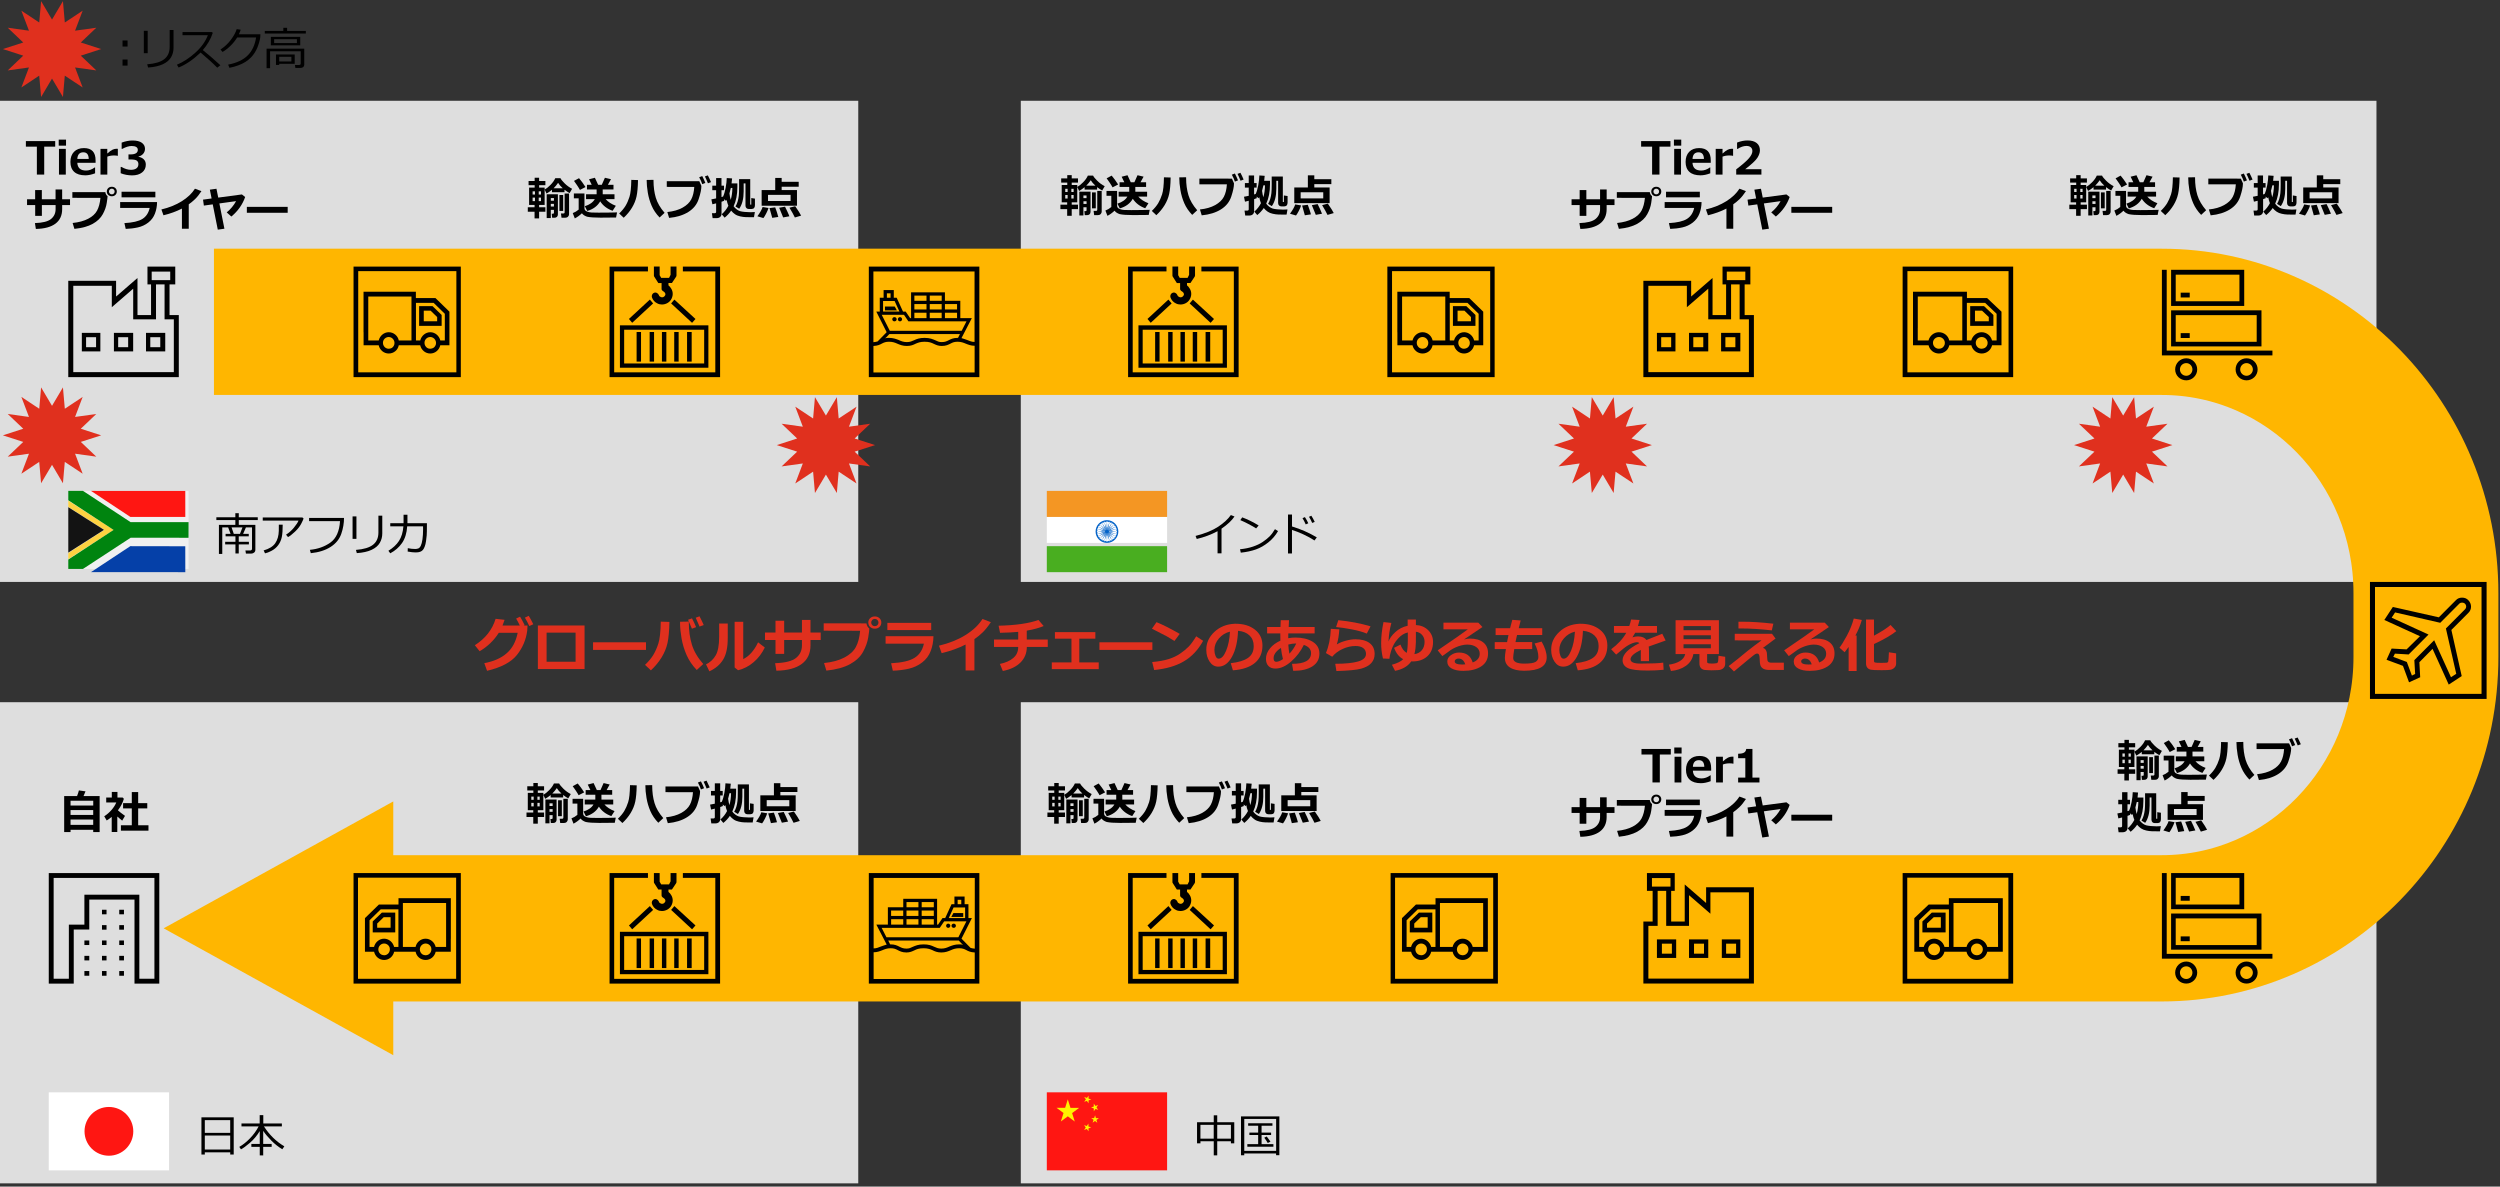 <?xml version="1.0" encoding="utf-8"?>
<!-- Generator: Adobe Illustrator 29.3.1, SVG Export Plug-In . SVG Version: 9.03 Build 55982)  -->
<svg version="1.1" xmlns="http://www.w3.org/2000/svg" xmlns:xlink="http://www.w3.org/1999/xlink" x="0px" y="0px"
	 viewBox="0 0 769 365" style="enable-background:new 0 0 769 365;" xml:space="preserve">
<rect x="0" y="0" width="769" height="365" fill="#333333" stroke="none"/>
<style type="text/css">
	.st0{fill:#D04A02;}
	.st1{fill:#FFFFFF;}
	.st2{fill:#FFB600;}
	.st3{fill:#E0301E;}
	.st4{fill:#EB8C00;}
	.st5{fill:#DB536A;}
	.st6{fill:#D93954;}
	.st7{fill:#7D7D7D;}
	.st8{fill:#464646;}
	.st9{fill:#2D2D2D;}
	.st10{fill:#DEDEDE;}
	.st11{enable-background:new    ;}
	.st12{fill-rule:evenodd;clip-rule:evenodd;fill:#FFB600;stroke:#FFB600;stroke-width:29;stroke-miterlimit:10;}
	.st13{fill-rule:evenodd;clip-rule:evenodd;fill:#FF1612;}
	.st14{fill-rule:evenodd;clip-rule:evenodd;fill:#FFF200;}
	.st15{fill-rule:evenodd;clip-rule:evenodd;fill:#FFFFFF;}
	.st16{fill-rule:evenodd;clip-rule:evenodd;fill:#0463C8;}
	.st17{fill-rule:evenodd;clip-rule:evenodd;fill:#F49623;}
	.st18{fill-rule:evenodd;clip-rule:evenodd;fill:#49AE20;}
	.st19{fill-rule:evenodd;clip-rule:evenodd;fill:#F0F0F0;}
	.st20{fill-rule:evenodd;clip-rule:evenodd;fill:#FED241;}
	.st21{fill-rule:evenodd;clip-rule:evenodd;fill:#00840F;}
	.st22{fill-rule:evenodd;clip-rule:evenodd;fill:#0540A8;}
	.st23{fill-rule:evenodd;clip-rule:evenodd;fill:#131313;}
	.st24{fill-rule:evenodd;clip-rule:evenodd;}
	.st25{fill-rule:evenodd;clip-rule:evenodd;fill:#E0301E;}
	.st26{fill-rule:evenodd;clip-rule:evenodd;fill:#FFCD31;}
	.st27{fill-rule:evenodd;clip-rule:evenodd;fill:#FFB600;stroke:#FFB600;stroke-width:32;stroke-miterlimit:10;}
	.st28{fill-rule:evenodd;clip-rule:evenodd;fill:#7D7D7D;}
	.st29{fill:#FFFFFF;stroke:#000000;stroke-width:0.898;stroke-miterlimit:10;}
	.st30{fill:#FFFFFF;stroke:#000000;stroke-width:0.934;stroke-miterlimit:10;}
	.st31{fill:#FFFFFF;stroke:#000000;stroke-width:1.008;stroke-miterlimit:10;}
	.st32{fill:none;stroke:#000000;stroke-miterlimit:10;}
	.st33{fill:none;stroke:#000000;stroke-width:0.98;stroke-miterlimit:10;}
</style>
<g id="template">
</g>
<g id="object">
	<g class="st11">
		<path d="M39.24,14.32h-1.55v-1.87h1.55V14.32z M39.24,20.18h-1.55v-1.87h1.55V20.18z"/>
		<path d="M45.43,16.37h-1.19v-6.9h1.19V16.37z M53.38,14.69c0,1.07-0.25,2.04-0.76,2.92s-1.34,1.59-2.51,2.14s-2.69,0.9-4.56,1.02
			l-0.27-0.99c2.41-0.19,4.16-0.72,5.26-1.59s1.65-2.12,1.65-3.76V9.23h1.19V14.69z"/>
		<path d="M67.79,20.07l-0.97,0.75c-1.25-1.29-2.96-2.84-5.12-4.66c-2.27,2.18-4.52,3.71-6.76,4.61l-0.52-0.87
			c1.88-0.77,3.75-1.98,5.61-3.64s3.17-3.48,3.91-5.44h-7.8V9.86h9.03l0.28,0.25c-0.64,1.93-1.66,3.7-3.07,5.29
			C63.78,16.5,65.58,18.05,67.79,20.07z"/>
		<path d="M74.04,9.14c-0.13,0.43-0.32,0.9-0.57,1.4h6.63l-0.05,0.95c-0.01,0.27-0.13,0.8-0.35,1.59c-0.14,0.51-0.32,1.01-0.52,1.52
			s-0.48,1.04-0.82,1.59c-0.34,0.55-0.74,1.06-1.22,1.54s-1.03,0.92-1.66,1.32s-1.37,0.75-2.2,1.06s-1.74,0.56-2.71,0.75l-0.4-0.98
			c2.63-0.51,4.63-1.45,6.01-2.82s2.24-3.22,2.59-5.53h-5.82c-0.54,0.88-1.2,1.72-2,2.51s-1.63,1.44-2.49,1.94l-0.64-0.76
			c1.21-0.77,2.26-1.74,3.16-2.93s1.51-2.3,1.83-3.33L74.04,9.14z"/>
		<path d="M81.45,10.32v-0.8h5.7V8.55h1.16v0.97h5.77v0.8H81.45z M92.45,20.89h-1.59l-0.14-0.9h1.24c0.36,0,0.54-0.15,0.54-0.46
			v-3.77h-9.42v5.21H82v-6h11.59v4.96c0,0.29-0.11,0.52-0.32,0.7S92.79,20.89,92.45,20.89z M83.31,13.95v-2.6h9.04v2.6H83.31z
			 M91.33,12.05h-7v1.2h7V12.05z M85.89,19.64v0.34h-1v-3.23h5.76v2.88H85.89z M89.63,17.48h-3.74v1.42h3.74V17.48z"/>
	</g>
	<rect x="314" y="216" class="st10" width="417" height="148"/>
	<rect y="216" class="st10" width="264" height="148"/>
	<rect x="314" y="31" class="st10" width="417" height="148"/>
	<rect y="31" class="st10" width="264" height="148"/>
	<path class="st12" d="M80.31,91h584.64c49.18,0,89.05,40.94,89.05,91.44v19.67c0,50.5-39.87,91.44-89.05,91.44H106.47V300
		l-26.15-14.45l26.15-14.45v6.45h558.49c40.58,0,73.47-33.78,73.47-75.44v-19.67c0-41.67-32.89-75.45-73.47-75.45H80.31V91z"/>
	<g class="st11">
		<path d="M28.68,255.24H21.7v0.7h-1.96v-11.06h3.96c0.28-0.74,0.47-1.32,0.57-1.75l2.03,0.29c-0.18,0.47-0.38,0.96-0.61,1.46h4.96
			v11.06h-1.98V255.24z M28.68,247.79v-1.48H21.7v1.48H28.68z M21.7,250.68h6.97v-1.5H21.7V250.68z M21.7,253.73h6.97v-1.63
			l-6.97-0.01V253.73z"/>
		<path d="M36.08,255.92h-1.72v-4.65c-0.48,0.41-0.99,0.78-1.54,1.11l-0.76-1.29c0.83-0.53,1.57-1.18,2.23-1.93s1.15-1.53,1.48-2.32
			h-3.1v-1.51h1.72v-1.74h1.74v1.74h1.61l0.36,0.38c-0.33,1.18-0.94,2.36-1.83,3.55c0.42,0.4,1.15,0.96,2.18,1.7l-0.87,1.47
			c-0.55-0.43-1.05-0.85-1.5-1.26V255.92z M45.66,255.52h-8.47v-1.67h3.35v-5.19h-2.68v-1.61h2.68v-3.4h1.96v3.4h2.8v1.61h-2.8v5.19
			h3.17V255.52z"/>
	</g>
	<g class="st11">
		<path d="M513.83,45.11h-3.38v8.59h-2.26v-8.59h-3.38v-1.71h9.02V45.11z"/>
		<path d="M517.15,44.8h-2.25v-1.85h2.25V44.8z M517.08,53.71h-2.1v-7.92h2.1V53.71z"/>
		<path d="M526.22,50.08h-5.61c0.09,1.59,0.99,2.38,2.7,2.38c0.89,0,1.79-0.32,2.69-0.97h0.08v1.82c-1.07,0.41-2.08,0.62-3.02,0.62
			c-1.49,0-2.62-0.35-3.4-1.06s-1.17-1.73-1.17-3.06c0-1.32,0.37-2.36,1.11-3.12s1.76-1.14,3.06-1.14c2.38,0,3.57,1.26,3.57,3.79
			V50.08z M524.13,48.89c-0.02-1.36-0.57-2.04-1.66-2.04c-1.16,0-1.78,0.68-1.85,2.04H524.13z"/>
		<path d="M533.1,47.93h-0.07c-0.28-0.07-0.66-0.11-1.13-0.11c-0.74,0-1.43,0.12-2.05,0.36v5.53h-2.1v-7.92h2.1v1.44
			c0.64-0.58,1.17-0.97,1.59-1.17s0.82-0.3,1.22-0.3c0.1,0,0.25,0,0.44,0.01V47.93z"/>
		<path d="M541.83,53.71h-7.77v-1.62c1.96-1.49,3.28-2.65,3.96-3.46c0.68-0.81,1.01-1.53,1.01-2.16c0-0.5-0.16-0.89-0.49-1.17
			c-0.33-0.28-0.77-0.41-1.34-0.41c-0.87,0-1.77,0.31-2.71,0.92h-0.17v-1.96c1.13-0.43,2.21-0.65,3.23-0.65
			c1.22,0,2.15,0.27,2.81,0.8c0.66,0.53,0.99,1.27,0.99,2.23c0,0.74-0.27,1.52-0.8,2.34c-0.54,0.82-1.78,1.98-3.74,3.48h5V53.71z"/>
		<path d="M494.2,61.29h2.42v1.79h-2.42v1.26c0,1.93-0.69,3.42-2.06,4.45s-3.39,1.58-6.03,1.63l-0.29-1.8
			c2.39-0.08,4.04-0.5,4.97-1.27s1.39-1.77,1.39-3.01v-1.26h-4.22v3.32h-2.06v-3.32h-2.49v-1.79h2.49v-2.82h2.06v2.82h4.22v-3.02
			h2.03V61.29z"/>
		<path d="M508.17,60.33v0.01c0,0.26-0.09,0.96-0.26,2.1s-0.58,2.29-1.23,3.47c-0.65,1.18-1.68,2.16-3.09,2.95
			c-1.42,0.78-3.29,1.3-5.62,1.54l-0.55-1.81c1.91-0.2,3.51-0.63,4.8-1.31s2.2-1.52,2.73-2.52s0.88-2.3,1.03-3.9l-8.64-0.01v-1.76
			l10.14,0.01C507.56,59.65,507.79,60.06,508.17,60.33z M511.01,58.91c0,0.42-0.15,0.77-0.44,1.05s-0.66,0.41-1.1,0.41
			s-0.81-0.14-1.1-0.41s-0.44-0.63-0.44-1.05s0.15-0.77,0.44-1.05s0.66-0.41,1.1-0.41s0.81,0.14,1.1,0.41S511.01,58.48,511.01,58.91
			z M510.09,58.29c-0.17-0.17-0.37-0.25-0.62-0.25s-0.45,0.08-0.62,0.25c-0.17,0.17-0.25,0.37-0.25,0.62s0.08,0.45,0.25,0.62
			c0.17,0.17,0.37,0.25,0.62,0.25s0.45-0.08,0.62-0.25c0.17-0.17,0.25-0.37,0.25-0.62S510.26,58.46,510.09,58.29z"/>
		<path d="M523.4,62.17c-0.01,1.25-0.23,2.43-0.65,3.53c-0.42,1.1-1.1,2.02-2.04,2.75s-2.01,1.23-3.21,1.5
			c-1.2,0.27-2.44,0.42-3.74,0.46l-0.4-1.78c2.54-0.14,4.39-0.57,5.54-1.29s1.9-1.85,2.23-3.39h-9.08v-1.79H523.4z M522.87,60.7
			h-10.4v-1.72h10.4V60.7z"/>
		<path d="M533.15,70.36h-2.1v-6.2c-1.7,0.87-3.59,1.56-5.68,2.06l-0.63-1.79c2.41-0.57,4.5-1.42,6.28-2.54s3.12-2.4,4.04-3.85
			l1.99,0.76c-0.7,1.05-1.35,1.87-1.96,2.45s-1.25,1.12-1.94,1.6V70.36z"/>
		<path d="M544.12,70.35l-2.04,0.29l-1.55-7.78l-2.73,0.38l-0.26-1.83l2.64-0.36l-0.54-2.71l2.03-0.28l0.55,2.72l7.28-0.97l1,0.79
			c-0.81,2.32-2.22,4.32-4.25,6.01l-1.42-1.28c1.19-0.97,2.15-2.12,2.88-3.46l-5.14,0.71L544.12,70.35z"/>
		<path d="M563.58,65.45h-12.56v-1.82h12.56V65.45z"/>
	</g>
	<g class="st11">
		<path d="M513.94,232.09h-3.38v8.59h-2.26v-8.59h-3.38v-1.71h9.02V232.09z"/>
		<path d="M517.26,231.78h-2.25v-1.85h2.25V231.78z M517.19,240.69h-2.1v-7.92h2.1V240.69z"/>
		<path d="M526.34,237.06h-5.61c0.09,1.59,0.99,2.38,2.7,2.38c0.89,0,1.79-0.32,2.69-0.97h0.08v1.82c-1.07,0.41-2.08,0.62-3.02,0.62
			c-1.49,0-2.62-0.35-3.4-1.06s-1.17-1.73-1.17-3.06c0-1.32,0.37-2.36,1.11-3.12s1.76-1.14,3.06-1.14c2.38,0,3.57,1.26,3.57,3.79
			V237.06z M524.24,235.87c-0.02-1.36-0.57-2.04-1.66-2.04c-1.16,0-1.78,0.68-1.85,2.04H524.24z"/>
		<path d="M533.21,234.91h-0.07c-0.28-0.07-0.66-0.11-1.13-0.11c-0.74,0-1.43,0.12-2.05,0.36v5.53h-2.1v-7.92h2.1v1.44
			c0.64-0.58,1.17-0.97,1.59-1.17s0.82-0.3,1.22-0.3c0.1,0,0.25,0,0.44,0.01V234.91z"/>
		<path d="M541.21,240.69h-6.56v-1.5h2.21v-5.96h-2.21v-1.38c0.88-0.01,1.49-0.13,1.86-0.37c0.36-0.23,0.57-0.6,0.63-1.11h1.91v8.82
			h2.16V240.69z"/>
		<path d="M494.2,248.27h2.42v1.79h-2.42v1.26c0,1.93-0.69,3.42-2.06,4.45s-3.39,1.58-6.03,1.63l-0.29-1.8
			c2.39-0.08,4.04-0.5,4.97-1.27s1.39-1.77,1.39-3.01v-1.26h-4.22v3.32h-2.06v-3.32h-2.49v-1.79h2.49v-2.82h2.06v2.82h4.22v-3.02
			h2.03V248.27z"/>
		<path d="M508.17,247.31v0.01c0,0.26-0.09,0.96-0.26,2.1s-0.58,2.29-1.23,3.47c-0.65,1.18-1.68,2.16-3.09,2.95
			c-1.42,0.78-3.29,1.3-5.62,1.54l-0.55-1.81c1.91-0.2,3.51-0.63,4.8-1.31s2.2-1.52,2.73-2.52s0.88-2.3,1.03-3.9l-8.64-0.01v-1.76
			l10.14,0.01C507.56,246.62,507.79,247.03,508.17,247.31z M511.01,245.88c0,0.42-0.15,0.77-0.44,1.05s-0.66,0.41-1.1,0.41
			s-0.81-0.14-1.1-0.41s-0.44-0.63-0.44-1.05s0.15-0.77,0.44-1.05s0.66-0.41,1.1-0.41s0.81,0.14,1.1,0.41
			S511.01,245.46,511.01,245.88z M510.09,245.27c-0.17-0.17-0.37-0.25-0.62-0.25s-0.45,0.08-0.62,0.25
			c-0.17,0.17-0.25,0.37-0.25,0.62s0.08,0.45,0.25,0.62c0.17,0.17,0.37,0.25,0.62,0.25s0.45-0.08,0.62-0.25
			c0.17-0.17,0.25-0.37,0.25-0.62S510.26,245.44,510.09,245.27z"/>
		<path d="M523.4,249.15c-0.01,1.25-0.23,2.43-0.65,3.53c-0.42,1.1-1.1,2.02-2.04,2.75s-2.01,1.23-3.21,1.5
			c-1.2,0.27-2.44,0.42-3.74,0.46l-0.4-1.78c2.54-0.14,4.39-0.57,5.54-1.29s1.9-1.85,2.23-3.39h-9.08v-1.79H523.4z M522.87,247.68
			h-10.4v-1.72h10.4V247.68z"/>
		<path d="M533.15,257.34h-2.1v-6.2c-1.7,0.87-3.59,1.56-5.68,2.06l-0.63-1.79c2.41-0.57,4.5-1.42,6.28-2.54s3.12-2.4,4.04-3.85
			l1.99,0.76c-0.7,1.05-1.35,1.87-1.96,2.45s-1.25,1.12-1.94,1.6V257.34z"/>
		<path d="M544.12,257.33l-2.04,0.29l-1.55-7.78l-2.73,0.38l-0.26-1.83l2.64-0.36l-0.54-2.71l2.03-0.28l0.55,2.72l7.28-0.97l1,0.79
			c-0.81,2.32-2.22,4.32-4.25,6.01l-1.42-1.28c1.19-0.97,2.15-2.12,2.88-3.46l-5.14,0.71L544.12,257.33z"/>
		<path d="M563.58,252.43h-12.56v-1.82h12.56V252.43z"/>
	</g>
	<g class="st11">
		<path d="M16.99,45.11H13.6v8.59h-2.26v-8.59H7.96v-1.71h9.02V45.11z"/>
		<path d="M20.31,44.8h-2.25v-1.85h2.25V44.8z M20.24,53.71h-2.1v-7.92h2.1V53.71z"/>
		<path d="M29.39,50.08h-5.61c0.09,1.59,0.99,2.38,2.7,2.38c0.89,0,1.79-0.32,2.69-0.97h0.08v1.82c-1.07,0.41-2.08,0.62-3.02,0.62
			c-1.49,0-2.62-0.35-3.4-1.06s-1.17-1.73-1.17-3.06c0-1.32,0.37-2.36,1.11-3.12s1.76-1.14,3.06-1.14c2.38,0,3.57,1.26,3.57,3.79
			V50.08z M27.29,48.89c-0.02-1.36-0.57-2.04-1.66-2.04c-1.16,0-1.77,0.68-1.85,2.04H27.29z"/>
		<path d="M36.26,47.93h-0.07c-0.28-0.07-0.66-0.11-1.13-0.11c-0.74,0-1.43,0.12-2.05,0.36v5.53h-2.1v-7.92H33v1.44
			c0.64-0.58,1.17-0.97,1.59-1.17s0.82-0.3,1.22-0.3c0.1,0,0.25,0,0.44,0.01V47.93z"/>
		<path d="M37.12,53.28v-1.94h0.22c1.04,0.6,2.02,0.9,2.93,0.9c0.72,0,1.28-0.15,1.69-0.45s0.61-0.73,0.61-1.31
			c0-0.46-0.16-0.81-0.48-1.06s-0.97-0.37-1.97-0.37h-0.6v-1.55h0.57c1.53,0,2.3-0.47,2.3-1.4c0-0.39-0.16-0.69-0.49-0.89
			s-0.8-0.3-1.4-0.3c-0.82,0-1.77,0.29-2.87,0.88h-0.21v-1.92c1.16-0.43,2.27-0.65,3.34-0.65c1.27,0,2.23,0.23,2.87,0.7
			s0.97,1.08,0.97,1.85c0,0.57-0.18,1.08-0.54,1.51s-0.84,0.72-1.44,0.86v0.1c0.69,0.12,1.23,0.39,1.63,0.8s0.6,0.94,0.6,1.6
			c0,1-0.38,1.8-1.15,2.41s-1.8,0.9-3.11,0.9C39.34,53.93,38.18,53.71,37.12,53.28z"/>
		<path d="M19.12,61.29h2.42v1.79h-2.42v1.26c0,1.93-0.69,3.42-2.06,4.45s-3.39,1.58-6.03,1.63l-0.29-1.8
			c2.39-0.08,4.04-0.5,4.97-1.27s1.39-1.77,1.39-3.01v-1.26h-4.22v3.32h-2.06v-3.32H8.32v-1.79h2.49v-2.82h2.06v2.82h4.22v-3.02
			h2.03V61.29z"/>
		<path d="M33.09,60.33v0.01c0,0.26-0.09,0.96-0.26,2.1s-0.58,2.29-1.23,3.47s-1.67,2.16-3.09,2.95s-3.29,1.3-5.62,1.54l-0.55-1.81
			c1.91-0.2,3.51-0.63,4.8-1.31s2.2-1.52,2.73-2.52s0.88-2.3,1.03-3.9l-8.64-0.01v-1.76L32.4,59.1
			C32.48,59.65,32.71,60.06,33.09,60.33z M35.93,58.91c0,0.42-0.15,0.77-0.44,1.05s-0.66,0.41-1.1,0.41s-0.81-0.14-1.1-0.41
			s-0.44-0.63-0.44-1.05s0.15-0.77,0.44-1.05s0.66-0.41,1.1-0.41s0.81,0.14,1.1,0.41S35.93,58.48,35.93,58.91z M35.01,58.29
			c-0.17-0.17-0.37-0.25-0.62-0.25s-0.45,0.08-0.62,0.25s-0.25,0.37-0.25,0.62s0.08,0.45,0.25,0.62s0.37,0.25,0.62,0.25
			s0.45-0.08,0.62-0.25s0.25-0.37,0.25-0.62S35.18,58.46,35.01,58.29z"/>
		<path d="M48.31,62.17c-0.01,1.25-0.23,2.43-0.65,3.53s-1.1,2.02-2.04,2.75s-2.01,1.23-3.21,1.5s-2.44,0.42-3.74,0.46l-0.4-1.78
			c2.54-0.14,4.39-0.57,5.54-1.29s1.9-1.85,2.23-3.39h-9.08v-1.79H48.31z M47.79,60.7h-10.4v-1.72h10.4V60.7z"/>
		<path d="M58.06,70.36h-2.1v-6.2c-1.7,0.87-3.59,1.56-5.68,2.06l-0.63-1.79c2.41-0.57,4.5-1.42,6.28-2.54s3.12-2.4,4.04-3.85
			l1.99,0.76c-0.7,1.05-1.35,1.87-1.96,2.45s-1.25,1.12-1.94,1.6V70.36z"/>
		<path d="M69.03,70.35l-2.04,0.29l-1.55-7.78l-2.73,0.38l-0.26-1.83l2.64-0.36l-0.54-2.71l2.03-0.28l0.55,2.72l7.28-0.97l1,0.79
			c-0.81,2.32-2.22,4.32-4.25,6.01l-1.42-1.28c1.19-0.97,2.15-2.12,2.88-3.46l-5.14,0.71L69.03,70.35z"/>
		<path d="M88.49,65.45H75.93v-1.82h12.56V65.45z"/>
	</g>
	<g class="st11">
		<path d="M167.76,65.12h-1.93v2.06h-1.4v-2.06h-2.08v-1.37h2.08v-0.72h-1.68v-5.33h1.71v-0.73h-1.87v-1.29h1.87v-1h1.37v1h1.93
			v1.29h-1.93v0.73h1.7v5.33h-1.7v0.72h1.93V65.12z M163.83,59.84h0.73v-0.98h-0.73V59.84z M164.56,60.78h-0.73v1.08h0.73V60.78z
			 M165.71,59.84h0.7v-0.98h-0.7V59.84z M166.41,60.78h-0.7v1.08h0.7V60.78z M173.64,59.12h-3.85v-0.75
			c-0.54,0.46-1.1,0.84-1.68,1.16l-0.57-1.22c0.54-0.3,1.14-0.77,1.8-1.44s1.15-1.35,1.46-2.06h1.6c0.17,0.38,0.59,0.91,1.28,1.59
			s1.45,1.24,2.3,1.67l-0.77,1.32c-0.48-0.24-1-0.59-1.57-1.03V59.12z M170.39,64.56h-0.96v2.52h-1.27v-7.32h3.45v6.19
			c0,0.31-0.1,0.56-0.29,0.75s-0.45,0.28-0.78,0.28h-0.7l-0.13-1.24h0.41c0.18,0,0.27-0.09,0.27-0.28V64.56z M170.39,61.75v-0.83
			h-0.96v0.83H170.39z M169.43,63.54h0.96V62.7h-0.96V63.54z M170.29,57.91h2.81c-0.62-0.56-1.09-1.12-1.43-1.67
			C171.26,56.85,170.8,57.4,170.29,57.91z M173.23,64.88h-1.16v-4.89h1.16V64.88z M175.05,65.84c0,0.32-0.11,0.59-0.33,0.81
			s-0.49,0.32-0.81,0.32h-1.19l-0.17-1.31h0.84c0.07,0,0.14-0.03,0.2-0.1s0.09-0.13,0.09-0.21v-5.82h1.36V65.84z"/>
		<path d="M189.81,65.33l-0.31,1.58h-0.42l-4.35,0.04c-1.89,0-3.27-0.1-4.14-0.29c-0.74-0.25-1.27-0.6-1.59-1.06
			c-0.72,0.68-1.45,1.21-2.19,1.58l-0.63-1.63c0.66-0.25,1.27-0.61,1.82-1.08V61h-1.48v-1.48h3.26v4.54c0,0.24,0.07,0.44,0.21,0.62
			s0.38,0.32,0.73,0.45s0.77,0.21,1.25,0.24s1.21,0.04,2.17,0.04C186.89,65.4,188.79,65.38,189.81,65.33z M180.1,57.54l-1.72,0.88
			c-0.12-0.26-0.4-0.71-0.84-1.38s-0.76-1.13-0.98-1.4l1.55-0.83C178.75,55.56,179.42,56.47,180.1,57.54z M184.62,61.93
			c-0.83,1.45-2.16,2.44-3.99,2.96l-0.73-1.46c1.47-0.46,2.49-1.18,3.06-2.17h-2.69v-1.5h3.25v-1.48h-2.97v-1.44h1.46l-0.82-1.7
			l1.8-0.46c0.21,0.43,0.55,1.15,1,2.16h1.12c0.17-0.33,0.49-1.05,0.96-2.16l1.87,0.44c-0.22,0.45-0.54,1.03-0.95,1.72h1.72v1.44
			h-3.32l0.01,1.48h3.62v1.5h-2.71c0.75,0.86,1.79,1.54,3.12,2.04l-0.99,1.54C186.77,64.25,185.49,63.28,184.62,61.93z"/>
		<path d="M196.25,55.39c-0.04,2.16-0.19,3.84-0.45,5.03s-0.72,2.34-1.4,3.46s-1.53,2.15-2.55,3.1l-1.39-1.31
			c0.84-0.81,1.49-1.6,1.96-2.37s0.86-1.68,1.2-2.73s0.53-2.79,0.57-5.24L196.25,55.39z M204.43,65.47l-1.54,1.43
			c-1.07-1.12-1.88-2.31-2.43-3.58s-0.95-2.61-1.19-4.03s-0.36-2.73-0.36-3.93l2.11-0.04v0.24c0,1.93,0.24,3.69,0.71,5.27
			C202.21,62.41,203.11,63.95,204.43,65.47z"/>
		<path d="M215.73,57.14c0,0.07,0.01,0.13,0.01,0.19c0,0.92-0.27,2.21-0.82,3.88c-0.54,1.67-1.6,2.99-3.17,3.98
			s-3.55,1.61-5.93,1.84l-0.55-1.81c1.85-0.19,3.42-0.64,4.68-1.34s2.16-1.56,2.68-2.56c0.52-1,0.83-2.28,0.93-3.82l-8.46-0.01
			v-1.76l10.01,0.01L215.73,57.14z M216.97,56.27l-0.96,0.38c-0.19-0.63-0.51-1.34-0.94-2.13l0.94-0.36
			C216.36,54.85,216.68,55.55,216.97,56.27z M218.71,56.02l-0.95,0.36c-0.36-0.89-0.67-1.6-0.93-2.11l0.9-0.33
			C218.08,54.6,218.4,55.3,218.71,56.02z"/>
		<path d="M222.77,61.75c-0.21,0.09-0.49,0.19-0.83,0.31v3.66c0,0.44-0.14,0.78-0.42,1.02s-0.64,0.36-1.09,0.36h-1.23l-0.21-1.52
			h0.83c0.31,0,0.46-0.14,0.46-0.41v-2.62c-0.43,0.11-0.82,0.21-1.15,0.29l-0.31-1.52c0.38-0.06,0.87-0.15,1.46-0.29v-2.53h-1.18
			v-1.38h1.18v-2.34h1.65v2.34h0.78v1.38h-0.78v2.11c0.19-0.05,0.36-0.1,0.49-0.15c0.32-0.67,0.58-1.57,0.79-2.69s0.32-2.12,0.34-3
			l1.64,0.11c-0.02,0.47-0.08,0.98-0.16,1.54h1.79v1.08c0,2.32-0.39,4.31-1.16,5.95c0.26,0.36,0.57,0.67,0.93,0.94
			s0.7,0.45,1.05,0.56s0.83,0.18,1.46,0.24s1.22,0.09,1.78,0.09c0.47,0,0.91-0.02,1.32-0.06l-0.28,1.6c-1.09,0-1.91-0.01-2.47-0.03
			s-1.14-0.09-1.75-0.23s-1.14-0.34-1.58-0.64s-0.85-0.67-1.22-1.13c-0.54,0.8-1.21,1.52-2,2.16l-0.9-1.05
			c0.85-0.75,1.53-1.61,2.04-2.6c-0.24-0.58-0.41-1.2-0.52-1.85l-0.18,0.33l-0.64-0.51L222.77,61.75z M224.77,61.49
			c0.33-1.13,0.5-2.36,0.51-3.69h-0.48c-0.1,0.52-0.24,1.09-0.42,1.7C224.47,60.26,224.6,60.92,224.77,61.49z M232.22,61.1v1.98
			c0,0.77-0.33,1.18-1,1.2h-0.94c-0.27,0-0.5-0.09-0.69-0.28s-0.28-0.45-0.28-0.78v-6.81h-0.56v2.45c0,2.28-0.46,4.06-1.37,5.35
			l-1.15-0.7c0.27-0.43,0.49-0.93,0.66-1.5c0.17-0.57,0.29-1.17,0.36-1.8s0.1-1.55,0.1-2.77l-0.01-2.34h3.43v7.84h0.32v-2.02
			L232.22,61.1z"/>
		<path d="M236.39,63.98c-0.13,0.46-0.37,1.02-0.72,1.7s-0.63,1.14-0.85,1.4l-1.85-0.55c0.83-1.13,1.37-2.08,1.61-2.86L236.39,63.98
			z M245.15,63.29h-10.87v-4.82h4.18v-3.73h1.98v1.18h5.24v1.52h-5.24v1.03h4.71V63.29z M243.19,61.82v-1.88h-6.95v1.88H243.19z
			 M239.4,66.73l-1.86,0.28l-0.84-3l1.75-0.23c0.1,0.21,0.28,0.71,0.53,1.5S239.37,66.55,239.4,66.73z M242.81,66.53l-1.91,0.35
			c-0.32-0.83-0.72-1.83-1.22-2.98l1.79-0.33c0.13,0.24,0.37,0.74,0.72,1.5S242.75,66.31,242.81,66.53z M246.42,66.33l-1.92,0.57
			c-0.34-0.73-0.89-1.74-1.66-3.01l1.76-0.46C245.53,64.75,246.13,65.72,246.42,66.33z"/>
	</g>
	<g class="st11">
		<path d="M331.59,64.32h-1.93v2.06h-1.4v-2.06h-2.08v-1.37h2.08v-0.72h-1.68v-5.33h1.71v-0.73h-1.87v-1.29h1.87v-1h1.37v1h1.93
			v1.29h-1.93v0.73h1.7v5.33h-1.7v0.72h1.93V64.32z M327.67,59.05h0.73v-0.98h-0.73V59.05z M328.4,59.98h-0.73v1.08h0.73V59.98z
			 M329.55,59.05h0.7v-0.98h-0.7V59.05z M330.25,59.98h-0.7v1.08h0.7V59.98z M337.47,58.32h-3.85v-0.75
			c-0.54,0.46-1.1,0.84-1.68,1.16l-0.57-1.22c0.54-0.3,1.14-0.77,1.8-1.44s1.15-1.35,1.46-2.06h1.6c0.17,0.38,0.59,0.91,1.28,1.59
			s1.45,1.24,2.3,1.67l-0.77,1.32c-0.48-0.24-1-0.59-1.57-1.03V58.32z M334.22,63.76h-0.96v2.52H332v-7.32h3.45v6.19
			c0,0.31-0.1,0.56-0.29,0.75s-0.45,0.28-0.78,0.28h-0.7l-0.13-1.24h0.41c0.18,0,0.27-0.09,0.27-0.28V63.76z M334.22,60.95v-0.83
			h-0.96v0.83H334.22z M333.27,62.74h0.96V61.9h-0.96V62.74z M334.13,57.11h2.81c-0.62-0.56-1.09-1.12-1.43-1.67
			C335.1,56.05,334.64,56.61,334.13,57.11z M337.06,64.08h-1.16v-4.89h1.16V64.08z M338.89,65.04c0,0.32-0.11,0.59-0.33,0.81
			s-0.49,0.32-0.81,0.32h-1.19l-0.17-1.31h0.84c0.07,0,0.14-0.03,0.2-0.1s0.09-0.13,0.09-0.21v-5.82h1.36V65.04z"/>
		<path d="M353.65,64.54l-0.31,1.58h-0.42l-4.35,0.04c-1.89,0-3.27-0.1-4.14-0.29c-0.74-0.25-1.27-0.6-1.59-1.06
			c-0.72,0.68-1.45,1.21-2.19,1.58l-0.63-1.63c0.66-0.25,1.27-0.61,1.82-1.08v-3.46h-1.48v-1.48h3.26v4.54
			c0,0.24,0.07,0.44,0.21,0.62s0.38,0.32,0.73,0.45s0.77,0.21,1.25,0.24s1.21,0.04,2.17,0.04
			C350.73,64.61,352.62,64.59,353.65,64.54z M343.94,56.75l-1.72,0.88c-0.12-0.26-0.4-0.71-0.84-1.38s-0.76-1.13-0.98-1.4l1.55-0.83
			C342.59,54.77,343.25,55.68,343.94,56.75z M348.45,61.14c-0.83,1.45-2.16,2.44-3.99,2.96l-0.73-1.46
			c1.47-0.46,2.49-1.18,3.06-2.17h-2.69v-1.5h3.25V57.5h-2.97v-1.44h1.46l-0.82-1.7l1.8-0.46c0.21,0.43,0.55,1.15,1,2.16h1.12
			c0.17-0.33,0.49-1.05,0.96-2.16l1.87,0.44c-0.22,0.45-0.54,1.03-0.95,1.72h1.72v1.44h-3.32l0.01,1.48h3.62v1.5h-2.71
			c0.75,0.86,1.79,1.54,3.12,2.04l-0.99,1.54C350.6,63.46,349.33,62.49,348.45,61.14z"/>
		<path d="M360.09,54.6c-0.04,2.16-0.19,3.84-0.45,5.03s-0.72,2.34-1.4,3.46s-1.53,2.15-2.55,3.1l-1.39-1.31
			c0.84-0.81,1.49-1.6,1.96-2.37c0.46-0.77,0.86-1.68,1.2-2.73s0.53-2.79,0.57-5.24L360.09,54.6z M368.26,64.67l-1.54,1.43
			c-1.07-1.12-1.88-2.31-2.43-3.58c-0.55-1.26-0.95-2.61-1.19-4.03s-0.36-2.73-0.36-3.93l2.11-0.04v0.24c0,1.93,0.24,3.69,0.71,5.27
			S366.95,63.16,368.26,64.67z"/>
		<path d="M379.56,56.35c0,0.07,0.01,0.13,0.01,0.19c0,0.92-0.27,2.21-0.82,3.88c-0.54,1.67-1.6,2.99-3.17,3.98
			s-3.55,1.61-5.93,1.84l-0.55-1.81c1.85-0.19,3.42-0.64,4.68-1.34s2.16-1.56,2.68-2.56s0.83-2.28,0.93-3.82l-8.46-0.01v-1.76
			l10.01,0.01L379.56,56.35z M380.81,55.48l-0.96,0.38c-0.19-0.63-0.51-1.34-0.94-2.13l0.94-0.36
			C380.2,54.05,380.52,54.75,380.81,55.48z M382.54,55.23l-0.95,0.36c-0.36-0.89-0.67-1.6-0.93-2.11l0.9-0.33
			C381.91,53.81,382.24,54.51,382.54,55.23z"/>
		<path d="M386.6,60.95c-0.21,0.09-0.49,0.19-0.83,0.31v3.66c0,0.44-0.14,0.78-0.42,1.02s-0.64,0.36-1.09,0.36h-1.23l-0.21-1.52
			h0.83c0.31,0,0.46-0.14,0.46-0.41v-2.62c-0.43,0.11-0.82,0.21-1.15,0.29l-0.31-1.52c0.38-0.06,0.87-0.15,1.46-0.29V57.7h-1.18
			v-1.38h1.18v-2.34h1.65v2.34h0.78v1.38h-0.78v2.11c0.19-0.05,0.36-0.1,0.49-0.15c0.32-0.67,0.58-1.57,0.79-2.69s0.32-2.12,0.34-3
			l1.64,0.11c-0.02,0.47-0.08,0.98-0.16,1.54h1.79v1.08c0,2.32-0.39,4.31-1.16,5.95c0.26,0.36,0.57,0.67,0.93,0.94
			s0.7,0.45,1.05,0.56c0.35,0.1,0.83,0.18,1.46,0.24c0.62,0.06,1.22,0.09,1.78,0.09c0.47,0,0.91-0.02,1.32-0.06l-0.28,1.6
			c-1.09,0-1.91-0.01-2.47-0.03c-0.56-0.02-1.14-0.09-1.75-0.23c-0.61-0.13-1.14-0.34-1.58-0.64s-0.85-0.67-1.22-1.13
			c-0.54,0.8-1.21,1.52-2,2.16l-0.9-1.05c0.85-0.75,1.53-1.61,2.04-2.6c-0.24-0.58-0.41-1.2-0.52-1.85l-0.18,0.33l-0.64-0.51
			L386.6,60.95z M388.6,60.69c0.33-1.13,0.5-2.36,0.51-3.69h-0.48c-0.1,0.52-0.24,1.09-0.42,1.7
			C388.31,59.47,388.44,60.13,388.6,60.69z M396.06,60.3v1.98c0,0.77-0.33,1.18-1,1.2h-0.94c-0.27,0-0.5-0.09-0.69-0.28
			s-0.28-0.45-0.28-0.78v-6.81h-0.56v2.45c0,2.28-0.46,4.06-1.38,5.35l-1.15-0.7c0.27-0.43,0.49-0.93,0.66-1.5s0.29-1.17,0.36-1.8
			s0.1-1.55,0.1-2.77l-0.01-2.34h3.43v7.84h0.32v-2.02L396.06,60.3z"/>
		<path d="M400.22,63.19c-0.13,0.46-0.37,1.02-0.72,1.7s-0.63,1.14-0.85,1.4l-1.85-0.55c0.83-1.13,1.37-2.08,1.61-2.86L400.22,63.19
			z M408.99,62.49h-10.87v-4.82h4.18v-3.73h1.98v1.18h5.24v1.52h-5.24v1.03h4.71V62.49z M407.03,61.02v-1.88h-6.95v1.88H407.03z
			 M403.23,65.94l-1.86,0.28l-0.84-3l1.75-0.23c0.1,0.21,0.28,0.71,0.53,1.5S403.21,65.75,403.23,65.94z M406.65,65.74l-1.91,0.35
			c-0.32-0.83-0.72-1.83-1.22-2.98l1.79-0.33c0.13,0.24,0.37,0.74,0.72,1.5S406.59,65.52,406.65,65.74z M410.26,65.54l-1.92,0.57
			c-0.34-0.73-0.89-1.74-1.66-3.01l1.76-0.46C409.36,63.96,409.97,64.93,410.26,65.54z"/>
	</g>
	<g class="st11">
		<path d="M327.59,251.3h-1.93v2.06h-1.4v-2.06h-2.08v-1.37h2.08v-0.72h-1.68v-5.33h1.71v-0.73h-1.87v-1.29h1.87v-1h1.37v1h1.93
			v1.29h-1.93v0.73h1.7v5.33h-1.7v0.72h1.93V251.3z M323.67,246.02h0.73v-0.98h-0.73V246.02z M324.4,246.96h-0.73v1.08h0.73V246.96z
			 M325.55,246.02h0.7v-0.98h-0.7V246.02z M326.25,246.96h-0.7v1.08h0.7V246.96z M333.47,245.3h-3.85v-0.75
			c-0.54,0.46-1.1,0.84-1.68,1.16l-0.57-1.22c0.54-0.3,1.14-0.77,1.8-1.44s1.15-1.35,1.46-2.06h1.6c0.17,0.38,0.59,0.91,1.28,1.59
			s1.45,1.24,2.3,1.67l-0.77,1.32c-0.48-0.24-1-0.59-1.57-1.03V245.3z M330.22,250.74h-0.96v2.52H328v-7.32h3.45v6.19
			c0,0.31-0.1,0.56-0.29,0.75s-0.45,0.28-0.78,0.28h-0.7l-0.13-1.24h0.41c0.18,0,0.27-0.09,0.27-0.28V250.74z M330.22,247.93v-0.83
			h-0.96v0.83H330.22z M329.27,249.72h0.96v-0.84h-0.96V249.72z M330.13,244.09h2.81c-0.62-0.56-1.09-1.12-1.43-1.67
			C331.1,243.03,330.64,243.59,330.13,244.09z M333.06,251.06h-1.16v-4.89h1.16V251.06z M334.89,252.02c0,0.32-0.11,0.59-0.33,0.81
			s-0.49,0.32-0.81,0.32h-1.19l-0.17-1.31h0.84c0.07,0,0.14-0.03,0.2-0.1s0.09-0.13,0.09-0.21v-5.82h1.36V252.02z"/>
		<path d="M349.65,251.51l-0.31,1.58h-0.42l-4.35,0.04c-1.89,0-3.27-0.1-4.14-0.29c-0.74-0.25-1.27-0.6-1.59-1.06
			c-0.72,0.68-1.45,1.21-2.19,1.58l-0.63-1.63c0.66-0.25,1.27-0.61,1.82-1.08v-3.46h-1.48v-1.48h3.26v4.54
			c0,0.24,0.07,0.44,0.21,0.62s0.38,0.32,0.73,0.45s0.77,0.21,1.25,0.24s1.21,0.04,2.17,0.04
			C346.73,251.59,348.62,251.56,349.65,251.51z M339.94,243.73l-1.72,0.88c-0.12-0.26-0.4-0.71-0.84-1.38s-0.76-1.13-0.98-1.4
			l1.55-0.83C338.59,241.75,339.25,242.66,339.94,243.73z M344.45,248.12c-0.83,1.45-2.16,2.44-3.99,2.96l-0.73-1.46
			c1.47-0.46,2.49-1.18,3.06-2.17h-2.69v-1.5h3.25v-1.48h-2.97v-1.44h1.46l-0.82-1.7l1.8-0.46c0.21,0.43,0.55,1.15,1,2.16h1.12
			c0.17-0.33,0.49-1.05,0.96-2.16l1.87,0.44c-0.22,0.45-0.54,1.03-0.95,1.72h1.72v1.44h-3.32l0.01,1.48h3.62v1.5h-2.71
			c0.75,0.86,1.79,1.54,3.12,2.04l-0.99,1.54C346.6,250.44,345.33,249.47,344.45,248.12z"/>
		<path d="M356.09,241.57c-0.04,2.16-0.19,3.84-0.45,5.03s-0.72,2.34-1.4,3.46s-1.53,2.15-2.55,3.1l-1.39-1.31
			c0.84-0.81,1.49-1.6,1.96-2.37c0.46-0.77,0.86-1.68,1.2-2.73s0.53-2.79,0.57-5.24L356.09,241.57z M364.26,251.65l-1.54,1.43
			c-1.07-1.12-1.88-2.31-2.43-3.58c-0.55-1.26-0.95-2.61-1.19-4.03s-0.36-2.73-0.36-3.93l2.11-0.04v0.24c0,1.93,0.24,3.69,0.71,5.27
			S362.95,250.14,364.26,251.65z"/>
		<path d="M375.56,243.32c0,0.07,0.01,0.13,0.01,0.19c0,0.92-0.27,2.21-0.82,3.88c-0.54,1.67-1.6,2.99-3.17,3.98
			s-3.55,1.61-5.93,1.84l-0.55-1.81c1.85-0.19,3.42-0.64,4.68-1.34s2.16-1.56,2.68-2.56s0.83-2.28,0.93-3.82l-8.46-0.01v-1.76
			l10.01,0.01L375.56,243.32z M376.81,242.46l-0.96,0.38c-0.19-0.63-0.51-1.34-0.94-2.13l0.94-0.36
			C376.2,241.03,376.52,241.73,376.81,242.46z M378.54,242.2l-0.95,0.36c-0.36-0.89-0.67-1.6-0.93-2.11l0.9-0.33
			C377.91,240.79,378.24,241.48,378.54,242.2z"/>
		<path d="M382.6,247.93c-0.21,0.09-0.49,0.19-0.83,0.31v3.66c0,0.44-0.14,0.78-0.42,1.02s-0.64,0.36-1.09,0.36h-1.23l-0.21-1.52
			h0.83c0.31,0,0.46-0.14,0.46-0.41v-2.62c-0.43,0.11-0.82,0.21-1.15,0.29l-0.31-1.52c0.38-0.06,0.87-0.15,1.46-0.29v-2.53h-1.18
			v-1.38h1.18v-2.34h1.65v2.34h0.78v1.38h-0.78v2.11c0.19-0.05,0.36-0.1,0.49-0.15c0.32-0.67,0.58-1.57,0.79-2.69s0.32-2.12,0.34-3
			l1.64,0.11c-0.02,0.47-0.08,0.98-0.16,1.54h1.79v1.08c0,2.32-0.39,4.31-1.16,5.95c0.26,0.36,0.57,0.67,0.93,0.94
			s0.7,0.45,1.05,0.56s0.83,0.18,1.46,0.24s1.22,0.09,1.78,0.09c0.47,0,0.91-0.02,1.32-0.06l-0.28,1.6c-1.09,0-1.91-0.01-2.47-0.03
			s-1.14-0.09-1.75-0.23s-1.14-0.34-1.58-0.64s-0.85-0.67-1.22-1.13c-0.54,0.8-1.21,1.52-2,2.16l-0.9-1.05
			c0.85-0.75,1.53-1.61,2.04-2.6c-0.24-0.58-0.41-1.2-0.52-1.85l-0.18,0.33l-0.64-0.51L382.6,247.93z M384.6,247.67
			c0.33-1.13,0.5-2.36,0.51-3.69h-0.48c-0.1,0.52-0.24,1.09-0.42,1.7C384.31,246.44,384.44,247.11,384.6,247.67z M392.06,247.28
			v1.98c0,0.77-0.33,1.18-1,1.2h-0.94c-0.27,0-0.5-0.09-0.69-0.28s-0.28-0.45-0.28-0.78v-6.81h-0.56v2.45
			c0,2.28-0.46,4.06-1.37,5.35l-1.15-0.7c0.27-0.43,0.49-0.93,0.66-1.5s0.29-1.17,0.36-1.8s0.1-1.55,0.1-2.77l-0.01-2.34h3.43v7.84
			h0.32v-2.02L392.06,247.28z"/>
		<path d="M396.22,250.17c-0.13,0.46-0.37,1.02-0.72,1.7s-0.63,1.14-0.85,1.4l-1.85-0.55c0.83-1.13,1.37-2.08,1.61-2.86
			L396.22,250.17z M404.99,249.47h-10.87v-4.82h4.18v-3.73h1.98v1.18h5.24v1.52h-5.24v1.03h4.71V249.47z M403.03,248v-1.88h-6.95
			V248H403.03z M399.23,252.92l-1.86,0.28l-0.84-3l1.75-0.23c0.1,0.21,0.28,0.71,0.53,1.5S399.21,252.73,399.23,252.92z
			 M402.65,252.72l-1.91,0.35c-0.32-0.83-0.72-1.83-1.22-2.98l1.79-0.33c0.13,0.24,0.37,0.74,0.72,1.5S402.59,252.5,402.65,252.72z
			 M406.26,252.52l-1.92,0.57c-0.34-0.73-0.89-1.74-1.66-3.01l1.76-0.46C405.36,250.94,405.97,251.9,406.26,252.52z"/>
	</g>
	<g class="st11">
		<path d="M167.36,251.3h-1.93v2.06h-1.4v-2.06h-2.08v-1.37h2.08v-0.72h-1.68v-5.33h1.71v-0.73h-1.87v-1.29h1.87v-1h1.37v1h1.93
			v1.29h-1.93v0.73h1.7v5.33h-1.7v0.72h1.93V251.3z M163.43,246.02h0.73v-0.98h-0.73V246.02z M164.16,246.96h-0.73v1.08h0.73V246.96
			z M165.31,246.02h0.7v-0.98h-0.7V246.02z M166.01,246.96h-0.7v1.08h0.7V246.96z M173.23,245.3h-3.85v-0.75
			c-0.54,0.46-1.1,0.84-1.68,1.16l-0.57-1.22c0.54-0.3,1.14-0.77,1.8-1.44s1.15-1.35,1.46-2.06h1.6c0.17,0.38,0.59,0.91,1.28,1.59
			s1.45,1.24,2.3,1.67l-0.77,1.32c-0.48-0.24-1-0.59-1.57-1.03V245.3z M169.99,250.74h-0.96v2.52h-1.27v-7.32h3.45v6.19
			c0,0.31-0.1,0.56-0.29,0.75s-0.45,0.28-0.78,0.28h-0.7l-0.13-1.24h0.41c0.18,0,0.27-0.09,0.27-0.28V250.74z M169.99,247.93v-0.83
			h-0.96v0.83H169.99z M169.03,249.72h0.96v-0.84h-0.96V249.72z M169.89,244.09h2.81c-0.62-0.56-1.09-1.12-1.43-1.67
			C170.86,243.03,170.4,243.59,169.89,244.09z M172.82,251.06h-1.16v-4.89h1.16V251.06z M174.65,252.02c0,0.32-0.11,0.59-0.33,0.81
			s-0.49,0.32-0.81,0.32h-1.19l-0.17-1.31H173c0.07,0,0.14-0.03,0.2-0.1s0.09-0.13,0.09-0.21v-5.82h1.36V252.02z"/>
		<path d="M189.41,251.51l-0.31,1.58h-0.42l-4.35,0.04c-1.89,0-3.27-0.1-4.14-0.29c-0.74-0.25-1.27-0.6-1.59-1.06
			c-0.72,0.68-1.45,1.21-2.19,1.58l-0.63-1.63c0.66-0.25,1.27-0.61,1.82-1.08v-3.46h-1.48v-1.48h3.26v4.54
			c0,0.24,0.07,0.44,0.21,0.62s0.38,0.32,0.73,0.45s0.77,0.21,1.25,0.24s1.21,0.04,2.17,0.04
			C186.49,251.59,188.38,251.56,189.41,251.51z M179.7,243.73l-1.72,0.88c-0.12-0.26-0.4-0.71-0.84-1.38s-0.76-1.13-0.98-1.4
			l1.55-0.83C178.35,241.75,179.02,242.66,179.7,243.73z M184.22,248.12c-0.83,1.45-2.16,2.44-3.99,2.96l-0.73-1.46
			c1.47-0.46,2.49-1.18,3.06-2.17h-2.69v-1.5h3.25v-1.48h-2.97v-1.44h1.46l-0.82-1.7l1.8-0.46c0.21,0.43,0.55,1.15,1,2.16h1.12
			c0.17-0.33,0.49-1.05,0.96-2.16l1.87,0.44c-0.22,0.45-0.54,1.03-0.95,1.72h1.72v1.44H185l0.01,1.48h3.62v1.5h-2.71
			c0.75,0.86,1.79,1.54,3.12,2.04l-0.99,1.54C186.36,250.44,185.09,249.47,184.22,248.12z"/>
		<path d="M195.85,241.57c-0.04,2.16-0.19,3.84-0.45,5.03s-0.72,2.34-1.4,3.46s-1.53,2.15-2.55,3.1l-1.39-1.31
			c0.84-0.81,1.49-1.6,1.96-2.37c0.46-0.77,0.86-1.68,1.2-2.73s0.53-2.79,0.57-5.24L195.85,241.57z M204.03,251.65l-1.54,1.43
			c-1.07-1.12-1.88-2.31-2.43-3.58c-0.55-1.26-0.95-2.61-1.19-4.03s-0.36-2.73-0.36-3.93l2.11-0.04v0.24c0,1.93,0.24,3.69,0.71,5.27
			S202.71,250.14,204.03,251.65z"/>
		<path d="M215.33,243.32c0,0.07,0.01,0.13,0.01,0.19c0,0.92-0.27,2.21-0.82,3.88c-0.54,1.67-1.6,2.99-3.17,3.98
			s-3.55,1.61-5.93,1.84l-0.55-1.81c1.85-0.19,3.42-0.64,4.68-1.34s2.16-1.56,2.68-2.56s0.83-2.28,0.93-3.82l-8.46-0.01v-1.76
			l10.01,0.01L215.33,243.32z M216.57,242.46l-0.96,0.38c-0.19-0.63-0.51-1.34-0.94-2.13l0.94-0.36
			C215.96,241.03,216.28,241.73,216.57,242.46z M218.31,242.2l-0.95,0.36c-0.36-0.89-0.67-1.6-0.93-2.11l0.9-0.33
			C217.67,240.79,218,241.48,218.31,242.2z"/>
		<path d="M222.37,247.93c-0.21,0.09-0.49,0.19-0.83,0.31v3.66c0,0.44-0.14,0.78-0.42,1.02s-0.64,0.36-1.09,0.36h-1.23l-0.21-1.52
			h0.83c0.31,0,0.46-0.14,0.46-0.41v-2.62c-0.43,0.11-0.82,0.21-1.15,0.29l-0.31-1.52c0.38-0.06,0.87-0.15,1.46-0.29v-2.53h-1.18
			v-1.38h1.18v-2.34h1.65v2.34h0.78v1.38h-0.78v2.11c0.19-0.05,0.36-0.1,0.49-0.15c0.32-0.67,0.58-1.57,0.79-2.69s0.32-2.12,0.34-3
			l1.64,0.11c-0.02,0.47-0.08,0.98-0.16,1.54h1.79v1.08c0,2.32-0.39,4.31-1.16,5.95c0.26,0.36,0.57,0.67,0.93,0.94
			s0.7,0.45,1.05,0.56s0.83,0.18,1.46,0.24s1.22,0.09,1.78,0.09c0.47,0,0.91-0.02,1.32-0.06l-0.28,1.6c-1.09,0-1.91-0.01-2.47-0.03
			s-1.14-0.09-1.75-0.23s-1.14-0.34-1.58-0.64s-0.85-0.67-1.22-1.13c-0.54,0.8-1.21,1.52-2,2.16l-0.9-1.05
			c0.85-0.75,1.53-1.61,2.04-2.6c-0.24-0.58-0.41-1.2-0.52-1.85l-0.18,0.33l-0.64-0.51L222.37,247.93z M224.36,247.67
			c0.33-1.13,0.5-2.36,0.51-3.69h-0.48c-0.1,0.52-0.24,1.09-0.42,1.7C224.07,246.44,224.2,247.11,224.36,247.67z M231.82,247.28
			v1.98c0,0.77-0.33,1.18-1,1.2h-0.94c-0.27,0-0.5-0.09-0.69-0.28s-0.28-0.45-0.28-0.78v-6.81h-0.56v2.45
			c0,2.28-0.46,4.06-1.37,5.35l-1.15-0.7c0.27-0.43,0.49-0.93,0.66-1.5s0.29-1.17,0.36-1.8s0.1-1.55,0.1-2.77l-0.01-2.34h3.43v7.84
			h0.32v-2.02L231.82,247.28z"/>
		<path d="M235.99,250.17c-0.13,0.46-0.37,1.02-0.72,1.7s-0.63,1.14-0.85,1.4l-1.85-0.55c0.83-1.13,1.37-2.08,1.61-2.86
			L235.99,250.17z M244.75,249.47h-10.87v-4.82h4.18v-3.73h1.98v1.18h5.24v1.52h-5.24v1.03h4.71V249.47z M242.79,248v-1.88h-6.95
			V248H242.79z M239,252.92l-1.86,0.28l-0.84-3l1.75-0.23c0.1,0.21,0.28,0.71,0.53,1.5S238.97,252.73,239,252.92z M242.41,252.72
			l-1.91,0.35c-0.32-0.83-0.72-1.83-1.22-2.98l1.79-0.33c0.13,0.24,0.37,0.74,0.72,1.5S242.35,252.5,242.41,252.72z M246.02,252.52
			l-1.92,0.57c-0.34-0.73-0.89-1.74-1.66-3.01l1.76-0.46C245.12,250.94,245.73,251.9,246.02,252.52z"/>
	</g>
	<g class="st11">
		<path d="M641.94,64.32h-1.93v2.06h-1.4v-2.06h-2.08v-1.37h2.08v-0.72h-1.68v-5.33h1.71v-0.73h-1.87v-1.29h1.87v-1h1.37v1h1.93
			v1.29h-1.93v0.73h1.7v5.33h-1.7v0.72h1.93V64.32z M638.02,59.05h0.73v-0.98h-0.73V59.05z M638.75,59.98h-0.73v1.08h0.73V59.98z
			 M639.9,59.05h0.7v-0.98h-0.7V59.05z M640.6,59.98h-0.7v1.08h0.7V59.98z M647.82,58.32h-3.85v-0.75c-0.54,0.46-1.1,0.84-1.68,1.16
			l-0.57-1.22c0.54-0.3,1.14-0.77,1.8-1.44c0.66-0.66,1.15-1.35,1.46-2.06h1.6c0.17,0.38,0.59,0.91,1.28,1.59s1.45,1.24,2.3,1.67
			l-0.77,1.32c-0.48-0.24-1-0.59-1.57-1.03V58.32z M644.58,63.76h-0.96v2.52h-1.27v-7.32h3.45v6.19c0,0.31-0.1,0.56-0.29,0.75
			s-0.45,0.28-0.78,0.28h-0.7l-0.13-1.24h0.41c0.18,0,0.27-0.09,0.27-0.28V63.76z M644.58,60.95v-0.83h-0.96v0.83H644.58z
			 M643.62,62.74h0.96V61.9h-0.96V62.74z M644.48,57.11h2.81c-0.62-0.56-1.09-1.12-1.43-1.67
			C645.45,56.05,644.99,56.61,644.48,57.11z M647.41,64.08h-1.16v-4.89h1.16V64.08z M649.24,65.04c0,0.32-0.11,0.59-0.33,0.81
			s-0.49,0.32-0.81,0.32h-1.19l-0.17-1.31h0.84c0.07,0,0.14-0.03,0.2-0.1s0.09-0.13,0.09-0.21v-5.82h1.36V65.04z"/>
		<path d="M664,64.54l-0.31,1.58h-0.42l-4.35,0.04c-1.89,0-3.27-0.1-4.14-0.29c-0.74-0.25-1.27-0.6-1.59-1.06
			c-0.72,0.68-1.45,1.21-2.19,1.58l-0.63-1.63c0.66-0.25,1.27-0.61,1.82-1.08v-3.46h-1.48v-1.48h3.26v4.54
			c0,0.24,0.07,0.44,0.21,0.62s0.38,0.32,0.73,0.45c0.35,0.13,0.77,0.21,1.25,0.24c0.48,0.03,1.21,0.04,2.17,0.04
			C661.08,64.61,662.97,64.59,664,64.54z M654.29,56.75l-1.72,0.88c-0.12-0.26-0.4-0.71-0.84-1.38c-0.43-0.66-0.76-1.13-0.98-1.4
			l1.55-0.83C652.94,54.77,653.6,55.68,654.29,56.75z M658.81,61.14c-0.83,1.45-2.16,2.44-3.99,2.96l-0.73-1.46
			c1.47-0.46,2.49-1.18,3.06-2.17h-2.69v-1.5h3.25V57.5h-2.97v-1.44h1.46l-0.82-1.7l1.8-0.46c0.21,0.43,0.55,1.15,1,2.16h1.12
			c0.17-0.33,0.49-1.05,0.96-2.16l1.87,0.44c-0.22,0.45-0.54,1.03-0.95,1.72h1.72v1.44h-3.32l0.01,1.48h3.62v1.5h-2.71
			c0.75,0.86,1.79,1.54,3.12,2.04l-0.99,1.54C660.95,63.46,659.68,62.49,658.81,61.14z"/>
		<path d="M670.44,54.6c-0.04,2.16-0.19,3.84-0.45,5.03c-0.26,1.19-0.72,2.34-1.4,3.46s-1.53,2.15-2.55,3.1l-1.39-1.31
			c0.84-0.81,1.49-1.6,1.96-2.37c0.46-0.77,0.86-1.68,1.2-2.73s0.53-2.79,0.57-5.24L670.44,54.6z M678.61,64.67l-1.54,1.43
			c-1.07-1.12-1.88-2.31-2.43-3.58c-0.55-1.26-0.95-2.61-1.19-4.03s-0.36-2.73-0.36-3.93l2.11-0.04v0.24c0,1.93,0.24,3.69,0.71,5.27
			C676.4,61.61,677.3,63.16,678.61,64.67z"/>
		<path d="M689.91,56.35c0,0.07,0.01,0.13,0.01,0.19c0,0.92-0.27,2.21-0.82,3.88c-0.54,1.67-1.6,2.99-3.17,3.98
			c-1.57,0.99-3.54,1.61-5.93,1.84l-0.55-1.81c1.86-0.19,3.42-0.64,4.68-1.34c1.27-0.7,2.16-1.56,2.68-2.56
			c0.52-1,0.83-2.28,0.93-3.82l-8.46-0.01v-1.76l10.01,0.01L689.91,56.35z M691.16,55.48l-0.96,0.38c-0.19-0.63-0.51-1.34-0.94-2.13
			l0.94-0.36C690.55,54.05,690.87,54.75,691.16,55.48z M692.89,55.23l-0.95,0.36c-0.36-0.89-0.67-1.6-0.93-2.11l0.9-0.33
			C692.26,53.81,692.59,54.51,692.89,55.23z"/>
		<path d="M696.96,60.95c-0.21,0.09-0.49,0.19-0.83,0.31v3.66c0,0.44-0.14,0.78-0.42,1.02c-0.28,0.24-0.64,0.36-1.09,0.36h-1.23
			l-0.21-1.52H694c0.31,0,0.46-0.14,0.46-0.41v-2.62c-0.43,0.11-0.82,0.21-1.15,0.29l-0.31-1.52c0.38-0.06,0.87-0.15,1.46-0.29V57.7
			h-1.18v-1.38h1.18v-2.34h1.65v2.34h0.78v1.38h-0.78v2.11c0.19-0.05,0.36-0.1,0.49-0.15c0.32-0.67,0.58-1.57,0.79-2.69
			c0.21-1.12,0.32-2.12,0.34-3l1.64,0.11c-0.02,0.47-0.08,0.98-0.16,1.54h1.79v1.08c0,2.32-0.39,4.31-1.16,5.95
			c0.26,0.36,0.57,0.67,0.93,0.94c0.35,0.27,0.7,0.45,1.05,0.56c0.35,0.1,0.83,0.18,1.46,0.24c0.62,0.06,1.22,0.09,1.78,0.09
			c0.47,0,0.91-0.02,1.32-0.06l-0.28,1.6c-1.09,0-1.91-0.01-2.47-0.03c-0.56-0.02-1.14-0.09-1.75-0.23
			c-0.61-0.13-1.14-0.34-1.58-0.64c-0.44-0.29-0.85-0.67-1.22-1.13c-0.54,0.8-1.21,1.52-2,2.16l-0.9-1.05
			c0.85-0.75,1.53-1.61,2.04-2.6c-0.24-0.58-0.41-1.2-0.52-1.85l-0.18,0.33l-0.64-0.51L696.96,60.95z M698.95,60.69
			c0.33-1.13,0.5-2.36,0.51-3.69h-0.48c-0.11,0.52-0.24,1.09-0.42,1.7C698.66,59.47,698.79,60.13,698.95,60.69z M706.41,60.3v1.98
			c0,0.77-0.33,1.18-1,1.2h-0.94c-0.27,0-0.5-0.09-0.69-0.28s-0.28-0.45-0.28-0.78v-6.81h-0.56v2.45c0,2.28-0.46,4.06-1.37,5.35
			l-1.15-0.7c0.27-0.43,0.49-0.93,0.66-1.5s0.29-1.17,0.36-1.8c0.07-0.63,0.1-1.55,0.1-2.77l-0.01-2.34h3.43v7.84h0.32v-2.02
			L706.41,60.3z"/>
		<path d="M710.58,63.19c-0.13,0.46-0.37,1.02-0.72,1.7c-0.35,0.68-0.63,1.14-0.85,1.4l-1.85-0.55c0.83-1.13,1.37-2.08,1.61-2.86
			L710.58,63.19z M719.34,62.49h-10.87v-4.82h4.18v-3.73h1.98v1.18h5.24v1.52h-5.24v1.03h4.71V62.49z M717.38,61.02v-1.88h-6.95
			v1.88H717.38z M713.58,65.94l-1.86,0.28l-0.84-3l1.75-0.23c0.1,0.21,0.28,0.71,0.53,1.5C713.42,65.27,713.56,65.75,713.58,65.94z
			 M717,65.74l-1.91,0.35c-0.32-0.83-0.72-1.83-1.22-2.98l1.79-0.33c0.13,0.24,0.37,0.74,0.72,1.5
			C716.73,65.03,716.94,65.52,717,65.74z M720.61,65.54l-1.92,0.57c-0.34-0.73-0.89-1.74-1.66-3.01l1.76-0.46
			C719.71,63.96,720.32,64.93,720.61,65.54z"/>
	</g>
	<g class="st11">
		<path d="M656.78,238.02h-1.93v2.06h-1.4v-2.06h-2.08v-1.37h2.08v-0.72h-1.68v-5.33h1.71v-0.73h-1.87v-1.29h1.87v-1h1.37v1h1.93
			v1.29h-1.93v0.73h1.7v5.33h-1.7v0.72h1.93V238.02z M652.86,232.75h0.73v-0.98h-0.73V232.75z M653.59,233.68h-0.73v1.08h0.73
			V233.68z M654.74,232.75h0.7v-0.98h-0.7V232.75z M655.43,233.68h-0.7v1.08h0.7V233.68z M662.66,232.02h-3.85v-0.75
			c-0.54,0.46-1.1,0.84-1.68,1.16l-0.57-1.22c0.54-0.3,1.14-0.77,1.8-1.44c0.66-0.66,1.15-1.35,1.46-2.06h1.6
			c0.17,0.38,0.59,0.91,1.28,1.59s1.45,1.24,2.3,1.67l-0.77,1.32c-0.48-0.24-1-0.59-1.57-1.03V232.02z M659.41,237.46h-0.96v2.52
			h-1.27v-7.32h3.45v6.19c0,0.31-0.1,0.56-0.29,0.75s-0.45,0.28-0.78,0.28h-0.7l-0.13-1.24h0.41c0.18,0,0.27-0.09,0.27-0.28V237.46z
			 M659.41,234.65v-0.83h-0.96v0.83H659.41z M658.45,236.45h0.96v-0.84h-0.96V236.45z M659.32,230.81h2.81
			c-0.62-0.56-1.09-1.12-1.43-1.67C660.29,229.75,659.83,230.31,659.32,230.81z M662.25,237.79h-1.16v-4.89h1.16V237.79z
			 M664.07,238.74c0,0.32-0.11,0.59-0.33,0.81s-0.49,0.32-0.81,0.32h-1.19l-0.17-1.31h0.84c0.07,0,0.14-0.03,0.2-0.1
			s0.09-0.13,0.09-0.21v-5.82h1.36V238.74z"/>
		<path d="M678.84,238.24l-0.31,1.58h-0.42l-4.35,0.04c-1.89,0-3.26-0.1-4.14-0.29c-0.74-0.25-1.27-0.6-1.59-1.06
			c-0.71,0.68-1.45,1.21-2.19,1.58l-0.63-1.63c0.66-0.25,1.27-0.61,1.82-1.08v-3.46h-1.48v-1.48h3.26v4.54
			c0,0.24,0.07,0.44,0.21,0.62s0.38,0.32,0.73,0.45c0.35,0.13,0.77,0.21,1.25,0.24c0.48,0.03,1.21,0.04,2.17,0.04
			C675.92,238.31,677.81,238.29,678.84,238.24z M669.12,230.45l-1.72,0.88c-0.12-0.26-0.4-0.71-0.84-1.38
			c-0.44-0.66-0.76-1.13-0.98-1.4l1.55-0.83C667.78,228.47,668.44,229.38,669.12,230.45z M673.64,234.84
			c-0.83,1.45-2.16,2.44-3.99,2.96l-0.73-1.46c1.47-0.46,2.49-1.18,3.06-2.17h-2.69v-1.5h3.25v-1.48h-2.97v-1.44h1.46l-0.82-1.7
			l1.8-0.46c0.21,0.43,0.55,1.15,1,2.16h1.12c0.17-0.33,0.5-1.05,0.96-2.16l1.87,0.44c-0.22,0.45-0.54,1.03-0.95,1.72h1.72v1.44
			h-3.32l0.01,1.48h3.62v1.5h-2.71c0.75,0.86,1.79,1.54,3.12,2.04l-0.99,1.54C675.79,237.16,674.51,236.19,673.64,234.84z"/>
		<path d="M685.27,228.3c-0.04,2.16-0.19,3.84-0.45,5.03c-0.26,1.19-0.72,2.34-1.4,3.46s-1.53,2.15-2.55,3.1l-1.39-1.31
			c0.84-0.81,1.5-1.6,1.96-2.37c0.46-0.77,0.86-1.68,1.2-2.73c0.34-1.05,0.53-2.79,0.57-5.24L685.27,228.3z M693.45,238.37
			l-1.54,1.43c-1.07-1.12-1.88-2.31-2.43-3.58s-0.95-2.61-1.19-4.03c-0.24-1.42-0.36-2.73-0.36-3.93l2.11-0.04v0.24
			c0,1.93,0.24,3.69,0.71,5.27C691.24,235.31,692.13,236.86,693.45,238.37z"/>
		<path d="M704.75,230.05c0,0.07,0.01,0.13,0.01,0.19c0,0.92-0.27,2.21-0.82,3.88c-0.54,1.67-1.6,2.99-3.17,3.99
			c-1.57,0.99-3.55,1.61-5.93,1.84l-0.55-1.81c1.85-0.19,3.42-0.64,4.68-1.34c1.27-0.7,2.16-1.56,2.68-2.56
			c0.52-1,0.83-2.27,0.93-3.82l-8.46-0.01v-1.76l10.01,0.01L704.75,230.05z M705.99,229.18l-0.96,0.38
			c-0.19-0.63-0.51-1.34-0.94-2.13l0.94-0.36C705.38,227.75,705.71,228.45,705.99,229.18z M707.73,228.93l-0.95,0.36
			c-0.36-0.89-0.67-1.6-0.93-2.11l0.9-0.33C707.1,227.51,707.42,228.21,707.73,228.93z"/>
		<path d="M655.25,250.65c-0.21,0.09-0.49,0.19-0.83,0.31v3.66c0,0.44-0.14,0.78-0.42,1.02c-0.28,0.24-0.64,0.36-1.09,0.36h-1.23
			l-0.21-1.52h0.83c0.31,0,0.46-0.14,0.46-0.41v-2.62c-0.43,0.11-0.82,0.21-1.15,0.29l-0.31-1.52c0.38-0.06,0.87-0.15,1.46-0.29
			v-2.53h-1.18v-1.38h1.18v-2.34h1.65v2.34h0.78v1.38h-0.78v2.11c0.19-0.05,0.36-0.1,0.49-0.15c0.32-0.67,0.58-1.57,0.79-2.69
			c0.21-1.12,0.32-2.12,0.34-3l1.64,0.11c-0.02,0.47-0.08,0.98-0.16,1.54h1.79v1.08c0,2.32-0.38,4.31-1.16,5.95
			c0.26,0.36,0.57,0.67,0.93,0.94c0.35,0.27,0.7,0.45,1.05,0.56c0.35,0.1,0.83,0.18,1.46,0.24c0.62,0.06,1.22,0.09,1.78,0.09
			c0.47,0,0.91-0.02,1.32-0.06l-0.28,1.6c-1.09,0-1.91-0.01-2.47-0.03c-0.56-0.02-1.14-0.09-1.75-0.23
			c-0.61-0.13-1.14-0.34-1.58-0.64c-0.44-0.29-0.85-0.67-1.22-1.13c-0.54,0.8-1.21,1.52-2,2.16l-0.9-1.05
			c0.85-0.75,1.53-1.61,2.04-2.6c-0.24-0.58-0.41-1.2-0.52-1.85l-0.18,0.33l-0.64-0.51L655.25,250.65z M657.24,250.39
			c0.33-1.12,0.5-2.36,0.51-3.69h-0.48c-0.1,0.52-0.24,1.09-0.42,1.7C656.95,249.17,657.08,249.83,657.24,250.39z M664.7,250v1.98
			c0,0.77-0.33,1.18-1,1.2h-0.94c-0.27,0-0.5-0.09-0.69-0.28s-0.28-0.45-0.28-0.78v-6.81h-0.56v2.45c0,2.28-0.46,4.06-1.37,5.35
			l-1.15-0.7c0.27-0.43,0.49-0.93,0.66-1.5s0.29-1.17,0.36-1.8c0.07-0.63,0.1-1.55,0.1-2.77l-0.01-2.34h3.43v7.84h0.32v-2.02
			L664.7,250z"/>
		<path d="M668.87,252.89c-0.13,0.46-0.37,1.02-0.72,1.7c-0.35,0.68-0.63,1.14-0.85,1.4l-1.85-0.55c0.83-1.13,1.37-2.08,1.61-2.86
			L668.87,252.89z M677.63,252.19h-10.87v-4.82h4.18v-3.73h1.98v1.18h5.24v1.52h-5.24v1.03h4.71V252.19z M675.67,250.72v-1.88h-6.95
			v1.88H675.67z M671.88,255.64l-1.86,0.28l-0.84-3l1.75-0.23c0.1,0.21,0.28,0.71,0.53,1.5
			C671.71,254.97,671.85,255.46,671.88,255.64z M675.29,255.44l-1.91,0.35c-0.32-0.83-0.72-1.83-1.22-2.98l1.79-0.33
			c0.13,0.24,0.37,0.74,0.72,1.5C675.02,254.73,675.23,255.22,675.29,255.44z M678.9,255.24l-1.92,0.57
			c-0.34-0.73-0.89-1.74-1.66-3.01l1.76-0.46C678,253.66,678.61,254.63,678.9,255.24z"/>
	</g>
	<g class="st11">
		<path class="st3" d="M162.26,192.41l-0.09,1.6c-0.35,2.75-1.41,5.24-3.16,7.45c-1.75,2.21-4.81,3.84-9.19,4.88l-0.85-2.35
			c2.88-0.54,5.18-1.55,6.89-3.05c1.72-1.49,2.84-3.59,3.38-6.29h-5.81c-1.51,2.37-3.48,4.26-5.9,5.67l-1.47-1.85
			c3.23-2.06,5.36-4.76,6.39-8.12l2.76,0.31c-0.25,0.74-0.46,1.33-0.64,1.75h5.32c-0.43-0.89-0.8-1.61-1.13-2.14l1.21-0.58
			c0.42,0.68,0.89,1.54,1.4,2.59l-0.31,0.13H162.26z M164.04,192.02l-1.23,0.55c-0.48-1.04-0.93-1.9-1.35-2.58l1.18-0.57
			C163.06,190.1,163.53,190.97,164.04,192.02z"/>
		<path class="st3" d="M179.81,205.8h-14.36v-13.4h14.36V205.8z M177.05,203.55v-8.95h-8.92v8.95H177.05z"/>
		<path class="st3" d="M198.71,199.91h-16.29v-2.34h16.29V199.91z"/>
		<path class="st3" d="M205.91,191.3c-0.05,2.78-0.25,4.94-0.58,6.46c-0.33,1.53-0.94,3.01-1.82,4.45c-0.88,1.44-1.98,2.77-3.3,3.99
			l-1.8-1.69c1.09-1.04,1.94-2.05,2.54-3.05c0.6-0.99,1.12-2.16,1.56-3.51s0.69-3.59,0.74-6.73L205.91,191.3z M216.32,204.25
			l-2,1.84c-1.34-1.38-2.38-2.91-3.12-4.59c-0.74-1.68-1.25-3.39-1.56-5.15c-0.3-1.75-0.45-3.26-0.45-4.5l0.01-0.6l2.68-0.05v0.29
			c0,2.44,0.31,4.68,0.93,6.74S214.6,202.3,216.32,204.25z M214.12,192.91l-1.29,0.48c-0.24-0.63-0.64-1.55-1.18-2.75l1.21-0.43
			C213.36,191.16,213.78,192.06,214.12,192.91z M216.46,192.26l-1.28,0.47c-0.25-0.62-0.64-1.53-1.18-2.72l1.18-0.43
			C215.66,190.5,216.09,191.4,216.46,192.26z"/>
		<path class="st3" d="M223.85,196.35c0.01,2.75-0.45,4.91-1.37,6.47c-0.93,1.56-2.35,2.79-4.27,3.68l-1.04-2.14
			c1.29-0.63,2.29-1.56,2.99-2.79c0.7-1.23,1.05-3.11,1.05-5.63v-4.14h2.65V196.35z M235.25,199.18c-0.86,1.78-2,3.29-3.44,4.51
			c-1.43,1.23-3.03,2.06-4.79,2.48l-1.05-0.86v-14.04h2.65v11.47c1.81-0.88,3.34-2.6,4.57-5.16L235.25,199.18z"/>
		<path class="st3" d="M249.31,194.57h3.14v2.3h-3.14v1.63c0,2.48-0.89,4.39-2.68,5.72s-4.39,2.03-7.82,2.09l-0.38-2.31
			c3.1-0.11,5.25-0.65,6.45-1.63c1.2-0.98,1.8-2.27,1.8-3.87v-1.63h-5.47v4.27h-2.67v-4.27h-3.23v-2.3h3.23v-3.63h2.67v3.63h5.47
			v-3.88h2.63V194.57z"/>
		<path class="st3" d="M267.41,193.33v0.02c0,0.34-0.11,1.24-0.34,2.69c-0.23,1.46-0.76,2.94-1.59,4.46s-2.17,2.78-4.01,3.79
			s-4.26,1.67-7.28,1.99l-0.71-2.33c2.48-0.25,4.56-0.81,6.22-1.68c1.67-0.87,2.85-1.95,3.55-3.23c0.7-1.29,1.14-2.96,1.33-5.01
			L253.37,194v-2.27l13.15,0.02C266.62,192.45,266.92,192.98,267.41,193.33z M271.09,191.5c0,0.54-0.19,0.99-0.57,1.35
			s-0.85,0.53-1.43,0.53s-1.05-0.18-1.43-0.53c-0.38-0.35-0.57-0.8-0.57-1.35s0.19-0.99,0.57-1.35c0.38-0.35,0.85-0.53,1.43-0.53
			s1.05,0.18,1.43,0.53S271.09,190.95,271.09,191.5z M269.9,190.71c-0.22-0.22-0.48-0.33-0.8-0.33s-0.59,0.11-0.8,0.33
			c-0.22,0.22-0.32,0.48-0.32,0.79s0.11,0.57,0.32,0.79c0.22,0.22,0.48,0.33,0.8,0.33s0.59-0.11,0.8-0.33s0.32-0.48,0.32-0.79
			S270.12,190.93,269.9,190.71z"/>
		<path class="st3" d="M287.13,195.7c-0.02,1.61-0.3,3.13-0.84,4.54s-1.42,2.6-2.65,3.54s-2.61,1.58-4.16,1.93
			c-1.55,0.35-3.17,0.54-4.85,0.6l-0.52-2.29c3.3-0.18,5.69-0.73,7.19-1.66c1.5-0.93,2.46-2.38,2.89-4.36h-11.78v-2.3H287.13z
			 M286.44,193.81h-13.49v-2.21h13.49V193.81z"/>
		<path class="st3" d="M299.74,206.23h-2.72v-7.97c-2.2,1.12-4.66,2-7.37,2.65l-0.82-2.3c3.12-0.74,5.83-1.83,8.14-3.26
			c2.31-1.44,4.05-3.08,5.24-4.95l2.58,0.98c-0.91,1.35-1.76,2.41-2.54,3.16s-1.62,1.44-2.52,2.06V206.23z"/>
		<path class="st3" d="M315.85,199c0,1.88-0.64,3.46-1.91,4.75c-1.27,1.29-3.1,2.17-5.47,2.65l-0.9-2.18
			c1.71-0.34,3.08-0.94,4.1-1.81c1.03-0.86,1.54-2,1.53-3.41h-7.44v-2.27h7.44v-2.37c-1.5,0.15-3.36,0.24-5.58,0.29l-0.45-2.18
			c5.3-0.13,9.39-0.72,12.26-1.77l1.6,1.87c-1.34,0.57-3.07,1.04-5.2,1.42v2.74h6.46V199H315.85z"/>
		<path class="st3" d="M337.96,205.82h-14.43v-2.07h6.05v-7.29h-5.09v-2.01h12.44v2.01h-4.94v7.29h5.98V205.82z"/>
		<path class="st3" d="M354.47,199.91h-16.29v-2.34h16.29V199.91z"/>
		<path class="st3" d="M362.88,194.98l-1.62,2.18c-0.88-0.56-1.65-1.03-2.33-1.41s-2.21-1.17-4.59-2.36l1.4-2.01
			C357.6,192.12,359.98,193.32,362.88,194.98z M370.08,197.12c-1.5,2.75-3.46,4.84-5.88,6.28s-5.48,2.34-9.18,2.7l-0.6-2.46
			c2.02-0.18,3.71-0.49,5.05-0.91s2.53-0.99,3.54-1.68s1.88-1.4,2.59-2.12s1.49-1.79,2.35-3.21L370.08,197.12z"/>
		<path class="st3" d="M379.24,206.19l-0.66-2.2c2.35-0.26,4.11-0.79,5.29-1.61s1.77-2.03,1.77-3.65c0-1.35-0.43-2.44-1.28-3.26
			c-0.85-0.82-2.03-1.3-3.54-1.44c-0.12,3.28-0.74,5.94-1.86,7.98c-1.11,2.04-2.52,3.05-4.21,3.05c-1.1,0-1.99-0.51-2.67-1.54
			s-1.02-2.2-1.02-3.53v-0.22c0-2.03,0.82-3.82,2.47-5.38c1.65-1.56,3.72-2.4,6.23-2.52h0.36c2.39,0,4.36,0.6,5.9,1.81
			c1.54,1.2,2.31,2.84,2.31,4.91c0,2.27-0.78,4.04-2.33,5.33S382.21,205.97,379.24,206.19z M378.34,194.3
			c-1.33,0.31-2.46,1-3.39,2.07c-0.93,1.07-1.4,2.26-1.4,3.55c0,0.67,0.12,1.28,0.35,1.85s0.55,0.84,0.97,0.84
			c0.83,0,1.59-0.8,2.27-2.41C377.81,198.6,378.22,196.64,378.34,194.3z"/>
		<path class="st3" d="M397.79,206.33l-0.36-2.13c3.9,0,5.85-1.1,5.85-3.3c0-1.17-0.74-2.02-2.22-2.53
			c-0.96,1.97-2.26,3.67-3.91,5.12c-1.65,1.44-3.26,2.16-4.83,2.16c-0.92,0-1.64-0.26-2.15-0.79s-0.76-1.26-0.76-2.2
			c0-1.14,0.41-2.2,1.22-3.2s1.89-1.79,3.22-2.39c-0.02-0.5-0.03-1.25-0.03-2.23h-4.05v-1.98h4.11c0.02-0.46,0.05-1.15,0.08-2.08
			h2.54c-0.01,0.59-0.04,1.28-0.1,2.08h7.98v1.98h-8.1c-0.01,0.61-0.02,1.1-0.02,1.48c0.73-0.14,1.45-0.21,2.18-0.21
			c2.16,0,3.93,0.43,5.32,1.28c1.39,0.86,2.09,2.07,2.09,3.64c0,1.72-0.72,3.03-2.15,3.94s-3.33,1.37-5.71,1.37H397.79z
			 M394.02,199.29c-1.51,1-2.26,2.06-2.26,3.16c0,0.74,0.27,1.12,0.8,1.12c0.58,0,1.28-0.28,2.08-0.83
			C394.37,201.73,394.16,200.58,394.02,199.29z M398.72,197.96c-0.07-0.01-0.15-0.02-0.27-0.02c-0.57,0-1.3,0.11-2.17,0.32
			c0.06,1.01,0.17,1.95,0.34,2.82C397.45,200.21,398.15,199.17,398.72,197.96z"/>
		<path class="st3" d="M411.08,206.41l-0.36-2.23c3.09,0,5.43-0.24,7.04-0.71c1.61-0.47,2.42-1.24,2.42-2.32
			c0-0.79-0.29-1.39-0.86-1.81s-1.36-0.63-2.37-0.63c-1.33,0-2.65,0.3-3.97,0.91s-2.38,1.4-3.19,2.39l-1.94-1.13
			c0.89-2.06,1.39-4.54,1.51-7.45l2.62,0.15c-0.12,1.87-0.38,3.42-0.78,4.64c0.73-0.46,1.64-0.83,2.74-1.13s2.09-0.45,3-0.45
			c1.85,0,3.3,0.39,4.34,1.16c1.04,0.77,1.56,1.89,1.56,3.36c0,1.1-0.34,2.02-1.02,2.79s-1.73,1.34-3.14,1.73
			S414.73,206.31,411.08,206.41z M421.58,192.66l-1.16,2.23c-1.23-0.52-2.79-0.95-4.69-1.31s-3.48-0.59-4.75-0.7l0.68-2.11
			C415.29,191.13,418.59,191.76,421.58,192.66z"/>
		<path class="st3" d="M434.11,203.43c-1.05,1.51-2.71,2.48-4.99,2.92l-0.97-1.87c1.69-0.47,2.85-1.05,3.47-1.72
			c-1.24-0.64-2.17-1.8-2.79-3.48l1.94-1.01c0.47,1.24,1.11,2.09,1.94,2.56c0.22-0.86,0.33-2.26,0.33-4.21v-2.08
			c-0.55,0.13-1.06,0.34-1.52,0.62c-0.47,0.28-0.96,0.69-1.47,1.25c-0.51,0.56-0.94,1.14-1.27,1.73c-0.33,0.59-0.63,1.3-0.9,2.14
			s-0.43,1.62-0.5,2.36l-1.98-0.09c-0.37-1.49-0.56-3.09-0.56-4.8c0-1.95,0.24-4.08,0.72-6.4l2.42,0.26
			c-0.49,1.82-0.78,3.72-0.88,5.72c0.34-0.95,1.04-1.92,2.1-2.9c1.06-0.98,2.32-1.63,3.79-1.94v-1.93h2.54v1.71
			c1.5,0.06,2.75,0.58,3.76,1.56s1.51,2.21,1.51,3.67c0,1.83-0.58,3.28-1.73,4.35s-2.69,1.61-4.61,1.61
			C434.37,203.44,434.26,203.44,434.11,203.43z M435.07,201.21c0.96-0.12,1.73-0.53,2.29-1.21s0.84-1.54,0.84-2.57
			c0-0.83-0.25-1.53-0.74-2.1c-0.49-0.58-1.14-0.91-1.93-1.01c0,1.66,0,2.76-0.01,3.3s-0.05,1.13-0.12,1.79
			S435.21,200.67,435.07,201.21z"/>
		<path class="st3" d="M453,203.78c1.44-0.56,2.16-1.46,2.16-2.69c0-0.87-0.36-1.56-1.07-2.06c-0.71-0.5-1.61-0.75-2.69-0.75h-0.22
			c-0.47,0-1.03,0.08-1.66,0.24c-0.64,0.16-1.23,0.36-1.79,0.62s-1.03,0.5-1.41,0.76s-1.27,0.89-2.66,1.91l-1.42-1.77
			c4.83-3.28,7.92-5.43,9.27-6.46h-7.5v-2.06h10.71l1.28,1.35c-1.27,0.84-3.17,2.12-5.68,3.83c0.73-0.19,1.34-0.28,1.83-0.28
			c1.74,0,3.11,0.39,4.1,1.18s1.48,1.92,1.48,3.4c0,1.72-0.7,3.05-2.1,3.97c-1.4,0.92-3.24,1.38-5.52,1.38
			c-1.51,0-2.7-0.25-3.59-0.74s-1.33-1.21-1.33-2.16c0-0.77,0.38-1.41,1.13-1.94s1.58-0.79,2.47-0.79
			C451,200.72,452.4,201.74,453,203.78z M450.71,204.36c-0.38-1.2-1.08-1.79-2.1-1.79c-0.3,0-0.56,0.08-0.79,0.24
			s-0.35,0.37-0.35,0.63c0,0.64,0.76,0.97,2.29,0.97C450.1,204.4,450.42,204.39,450.71,204.36z"/>
		<path class="st3" d="M471.31,199.65h-5.52c-0.22,1.35-0.34,2.26-0.34,2.73c0,1.17,1.13,1.75,3.38,1.75c1.77,0,2.94-0.18,3.51-0.53
			s0.86-0.85,0.86-1.47c0-1.34-0.39-2.74-1.16-4.19l2.16-0.59c1.04,1.83,1.56,3.45,1.56,4.87c0,2.73-2.31,4.1-6.93,4.1
			c-1.87,0-3.33-0.33-4.37-1c-1.04-0.67-1.56-1.65-1.56-2.94c0-0.5,0.1-1.41,0.31-2.72h-3.43v-2.15h3.79
			c0.12-0.6,0.27-1.33,0.44-2.17h-3.96v-2.1h4.45c0.24-1.01,0.47-1.87,0.68-2.58l2.58,0.19l-0.6,2.38h7.23v2.1h-7.75l-0.48,2.17
			h5.14V199.65z"/>
		<path class="st3" d="M485.33,206.19l-0.66-2.2c2.35-0.26,4.11-0.79,5.29-1.61c1.18-0.81,1.77-2.03,1.77-3.65
			c0-1.35-0.43-2.44-1.28-3.26c-0.85-0.82-2.03-1.3-3.54-1.44c-0.12,3.28-0.74,5.94-1.86,7.98s-2.52,3.05-4.21,3.05
			c-1.1,0-1.99-0.51-2.67-1.54s-1.02-2.2-1.02-3.53v-0.22c0-2.03,0.82-3.82,2.47-5.38c1.65-1.56,3.72-2.4,6.23-2.52h0.36
			c2.39,0,4.36,0.6,5.9,1.81c1.54,1.2,2.31,2.84,2.31,4.91c0,2.27-0.78,4.04-2.33,5.33C490.57,205.21,488.3,205.97,485.33,206.19z
			 M484.44,194.3c-1.33,0.31-2.46,1-3.39,2.07s-1.4,2.26-1.4,3.55c0,0.67,0.12,1.28,0.35,1.85s0.55,0.84,0.97,0.84
			c0.83,0,1.59-0.8,2.27-2.41S484.31,196.64,484.44,194.3z"/>
		<path class="st3" d="M507.24,203.37h-2.53l0.01-3.45c-2.11,1.03-3.17,1.98-3.17,2.87c0,0.88,1.02,1.33,3.05,1.33l0.98-0.01
			c2.71,0,4.72-0.1,6.03-0.29l0.12,2.2c-1.66,0.16-3.29,0.24-4.88,0.24c-3.07,0-5.12-0.26-6.17-0.78c-1.05-0.52-1.57-1.32-1.57-2.4
			c0-1.78,1.72-3.53,5.15-5.25c-0.15-0.19-0.38-0.29-0.69-0.29c-0.56,0-1.25,0.2-2.08,0.59c-0.83,0.39-1.77,1.04-2.81,1.94
			c-0.72,0.63-1.24,1.06-1.55,1.28l-1.54-1.65c2.06-1.51,3.61-3.2,4.66-5.06h-3.79v-2.08h4.71c0.25-0.71,0.43-1.37,0.56-2l2.61,0.14
			c-0.17,0.73-0.33,1.34-0.5,1.85h5.85v2.08h-6.7c-0.15,0.3-0.44,0.77-0.85,1.41c0.59-0.19,1.16-0.29,1.7-0.29
			c1.21,0,2.07,0.37,2.61,1.11c0.77-0.33,2.39-0.97,4.86-1.93l1.04,2.09c-1.17,0.39-2.9,1.01-5.21,1.85
			c0.06,0.44,0.09,0.91,0.09,1.42L507.24,203.37z"/>
		<path class="st3" d="M520.88,201.19c-0.26,1.52-1.03,2.72-2.3,3.62c-1.28,0.9-2.81,1.42-4.6,1.58l-0.62-1.94
			c1.32-0.18,2.44-0.54,3.36-1.09c0.92-0.55,1.47-1.28,1.65-2.17h-2.96v-10.42h13.32v10.42h-3.62v2.38c0,0.14,0.04,0.25,0.13,0.34
			s0.3,0.15,0.65,0.17s0.59,0.04,0.75,0.04c0.16,0,0.41-0.01,0.75-0.04s0.57-0.06,0.67-0.09s0.2-0.09,0.28-0.17
			c0.08-0.08,0.15-0.31,0.19-0.7s0.07-0.85,0.07-1.41l2.07,0.32v2.16c0,0.54-0.2,1-0.59,1.36c-0.4,0.36-0.93,0.55-1.6,0.57
			c-0.16,0-0.5,0.01-1.03,0.04c-0.4,0.02-0.73,0.03-1,0.03c-0.2,0-0.51-0.01-0.92-0.04l-1.03-0.06c-0.27-0.02-0.51-0.08-0.73-0.18
			s-0.4-0.23-0.55-0.4c-0.16-0.17-0.27-0.37-0.35-0.6c-0.08-0.23-0.12-0.49-0.12-0.78v-2.94H520.88z M526.26,193.85v-1.27h-8.41
			v1.27H526.26z M517.85,196.62h8.41v-1.22h-8.41V196.62z M526.26,198.17h-8.41v1.24h8.41V198.17z"/>
		<path class="st3" d="M546.16,196.42l-3.88,2.88c0.65,0.15,1.05,0.65,1.21,1.51l0.13,1.97c0.02,0.33,0.09,0.56,0.21,0.69
			s0.24,0.22,0.38,0.27c0.14,0.05,0.3,0.08,0.47,0.1h4.03v2.23h-4.59c-0.67,0-1.23-0.11-1.66-0.34s-0.74-0.55-0.91-0.96
			c-0.17-0.42-0.27-1.23-0.3-2.43c-0.02-0.87-0.25-1.31-0.71-1.31c-0.24,0-0.47,0.07-0.71,0.22c-0.24,0.15-0.98,0.74-2.22,1.77
			l-4.24,3.52l-1.63-1.65c2-1.53,3.9-3.06,5.72-4.59c0.51-0.43,1.24-1,2.18-1.69c1.08-0.78,1.81-1.33,2.2-1.64
			c-0.85,0.02-1.95,0.03-3.33,0.03l-4.9-0.03v-2.02h11.46L546.16,196.42z M545.48,191.85l-0.47,2.06c-3.46-0.4-6.66-0.6-9.6-0.6
			h-0.66v-2.06c0.34-0.01,0.8-0.01,1.37-0.01C538.82,191.24,541.94,191.45,545.48,191.85z"/>
		<path class="st3" d="M559.57,203.78c1.44-0.56,2.16-1.46,2.16-2.69c0-0.87-0.36-1.56-1.07-2.06c-0.71-0.5-1.61-0.75-2.69-0.75
			h-0.22c-0.47,0-1.03,0.08-1.66,0.24c-0.64,0.16-1.23,0.36-1.79,0.62s-1.03,0.5-1.41,0.76s-1.27,0.89-2.66,1.91l-1.42-1.77
			c4.83-3.28,7.92-5.43,9.27-6.46h-7.5v-2.06h10.71l1.28,1.35c-1.27,0.84-3.17,2.12-5.68,3.83c0.73-0.19,1.34-0.28,1.83-0.28
			c1.74,0,3.11,0.39,4.1,1.18s1.48,1.92,1.48,3.4c0,1.72-0.7,3.05-2.1,3.97c-1.4,0.92-3.24,1.38-5.52,1.38
			c-1.51,0-2.7-0.25-3.59-0.74s-1.33-1.21-1.33-2.16c0-0.77,0.38-1.41,1.13-1.94s1.58-0.79,2.47-0.79
			C557.56,200.72,558.97,201.74,559.57,203.78z M557.28,204.36c-0.38-1.2-1.08-1.79-2.1-1.79c-0.3,0-0.56,0.08-0.79,0.24
			s-0.35,0.37-0.35,0.63c0,0.64,0.76,0.97,2.29,0.97C556.67,204.4,556.99,204.39,557.28,204.36z"/>
		<path class="st3" d="M571.1,206.4h-2.46V199c-0.34,0.49-0.75,1.03-1.24,1.63l-1.58-1.41c0.52-0.63,1.26-1.82,2.23-3.59
			c0.96-1.77,1.69-3.56,2.17-5.37l2.48,0.43c-0.5,1.72-1.16,3.32-1.98,4.79h0.38V206.4z M583.25,204.06c0,0.53-0.17,0.96-0.52,1.31
			s-0.76,0.56-1.23,0.65s-1.38,0.13-2.72,0.13c-1.73,0-2.84-0.05-3.31-0.15c-0.48-0.1-0.84-0.31-1.1-0.64
			c-0.25-0.33-0.38-0.77-0.38-1.33v-13.46h2.45v4.97c2.43-1.32,4.13-2.42,5.09-3.3l1.77,1.91c-1.6,1.26-3.88,2.58-6.86,3.96v5.16
			c0,0.28,0.11,0.45,0.32,0.52s0.89,0.11,2.02,0.11c0.11,0,0.6-0.02,1.47-0.05c0.32-0.01,0.51-0.15,0.58-0.42
			c0.07-0.27,0.13-1.2,0.2-2.79l2.22,0.34V204.06z"/>
	</g>
	<g>
		<path class="st13" d="M322,360h37v-24h-37V360L322,360z"/>
		<path class="st14" d="M328.46,338.18l0.82,2.61h2.65l-2.15,1.6l0.82,2.6l-2.14-1.61l-2.14,1.59l0.82-2.61l-2.15-1.6h2.65l0.81-2.6
			L328.46,338.18z M335.66,346.79l-0.84,0.29l0.02,0.92l-0.53-0.73l-0.84,0.3l0.51-0.75l-0.53-0.73l0.84,0.27l0.51-0.75l0.01,0.91
			l0.84,0.27H335.66z M338,343.97l-0.73,0.52l0.26,0.87l-0.71-0.55l-0.73,0.53l0.29-0.87l-0.71-0.55l0.89,0.02l0.29-0.87l0.26,0.87
			l0.89,0.01V343.97z M337.79,339.89l-0.52,0.75l0.54,0.74l-0.84-0.27l-0.52,0.75v-0.92l-0.84-0.27l0.84-0.3l-0.01-0.91l0.53,0.73
			l0.84-0.3L337.79,339.89z M334.85,337l-0.01,0.92l0.84,0.29l-0.84,0.27v0.91l-0.51-0.75l-0.84,0.27l0.53-0.74l-0.52-0.75l0.84,0.3
			l0.53-0.74H334.85z"/>
	</g>
	<g>
		<path class="st15" d="M322,159h37v8h-37V159L322,159z"/>
		<path class="st16" d="M344,163.5c0,1.93-1.57,3.5-3.5,3.5s-3.5-1.57-3.5-3.5s1.57-3.5,3.5-3.5S344,161.57,344,163.5z
			 M340.44,164.12h-0.05l-0.1,0.59l-0.57,1.77l0.19,0.04c0.01-0.11,0.11-0.18,0.22-0.17c0.11,0.01,0.18,0.11,0.17,0.22h0.2
			l-0.09-1.85L340.44,164.12L340.44,164.12z M340.08,164.65l0.21-0.57l-0.05-0.02l-0.25,0.55l-1.01,1.56l0.17,0.09
			c0.03-0.1,0.14-0.16,0.24-0.13c0.1,0.03,0.16,0.14,0.13,0.24c0,0.01-0.01,0.02-0.01,0.03c0.06,0.02,0.12,0.04,0.19,0.06
			L340.08,164.65z M340.14,164.01l-0.04-0.03l-0.39,0.46l-1.38,1.24c0.04,0.05,0.1,0.09,0.14,0.13c0.06-0.09,0.18-0.11,0.27-0.05
			c0.09,0.06,0.11,0.18,0.05,0.27c0,0.01-0.01,0.01-0.01,0.02c0.05,0.04,0.11,0.07,0.17,0.1l0.85-1.65L340.14,164.01L340.14,164.01z
			 M339.55,164.28l0.46-0.39l-0.03-0.04l-0.49,0.35l-1.65,0.85c0.03,0.06,0.07,0.11,0.11,0.17c0.09-0.06,0.21-0.04,0.27,0.05
			c0.06,0.08,0.04,0.2-0.03,0.26c0.04,0.05,0.09,0.1,0.13,0.14L339.55,164.28L339.55,164.28z M339.93,163.76
			c-0.01-0.02-0.02-0.03-0.02-0.05l-0.57,0.21l-1.82,0.39c0.02,0.06,0.04,0.12,0.06,0.18c0.1-0.03,0.21,0.02,0.25,0.12
			c0.03,0.09-0.01,0.19-0.1,0.24c0.03,0.06,0.06,0.11,0.09,0.17l1.56-1.01L339.93,163.76z M339.28,163.71l0.6-0.1
			c0-0.02,0-0.04,0-0.06l-0.6,0.05l-1.85-0.09c0,0.07,0,0.13,0,0.21c0.11-0.01,0.2,0.06,0.22,0.17c0.02,0.11-0.06,0.2-0.17,0.22
			c0.01,0.06,0.03,0.13,0.04,0.19L339.28,163.71L339.28,163.71z M339.87,163.44c0-0.02,0-0.04,0-0.05l-0.6-0.11l-1.77-0.57
			c-0.02,0.06-0.03,0.13-0.04,0.19c0.11,0.02,0.18,0.12,0.16,0.23c-0.02,0.1-0.11,0.17-0.21,0.16c0,0.07,0,0.13,0,0.21l1.85-0.09
			L339.87,163.44L339.87,163.44z M339.34,163.07l0.57,0.21c0.01-0.02,0.01-0.03,0.02-0.05l-0.55-0.25l-1.56-1.01
			c-0.03,0.06-0.06,0.11-0.09,0.17c0.1,0.05,0.14,0.17,0.09,0.26c-0.04,0.09-0.15,0.13-0.24,0.1c-0.02,0.06-0.04,0.12-0.06,0.19
			L339.34,163.07z M339.98,163.13l0.03-0.04l-0.46-0.39l-1.25-1.38c-0.05,0.04-0.09,0.09-0.13,0.14c0.09,0.06,0.12,0.18,0.06,0.27
			c-0.06,0.09-0.18,0.12-0.27,0.06c-0.01-0.01-0.02-0.02-0.03-0.02c-0.04,0.05-0.07,0.11-0.11,0.17l1.65,0.85L339.98,163.13
			L339.98,163.13z M339.7,162.56l0.39,0.46l0.05-0.03l-0.35-0.5l-0.85-1.65c-0.06,0.03-0.11,0.07-0.17,0.11
			c0.06,0.08,0.05,0.21-0.04,0.27l0,0c-0.09,0.06-0.21,0.04-0.27-0.04c-0.05,0.04-0.1,0.09-0.14,0.13L339.7,162.56z M340.23,162.93
			l0.05-0.02l-0.21-0.57l-0.39-1.82c-0.06,0.02-0.13,0.04-0.19,0.06c0.05,0.1,0.01,0.21-0.08,0.26c-0.1,0.05-0.21,0.01-0.26-0.08
			c-0.01-0.01-0.01-0.02-0.01-0.03l-0.17,0.09l1.01,1.56L340.23,162.93z M340.28,162.28l0.11,0.6h0.05l-0.05-0.6l0.09-1.85
			c-0.06,0-0.13,0-0.2,0c0.01,0.11-0.06,0.2-0.17,0.22c-0.11,0.01-0.2-0.06-0.22-0.17c-0.06,0.01-0.13,0.03-0.19,0.04L340.28,162.28
			z M340.55,162.87h0.05l0.11-0.6l0.57-1.77c-0.06-0.02-0.12-0.03-0.19-0.05c-0.01,0.11-0.1,0.19-0.21,0.19
			c-0.11-0.01-0.19-0.1-0.18-0.21c0-0.01,0-0.02,0-0.03c-0.07,0-0.13,0-0.2,0l0.1,1.85L340.55,162.87z M340.92,162.34l-0.21,0.57
			l0.05,0.02l0.25-0.55l1.01-1.56c-0.06-0.03-0.11-0.06-0.17-0.09c-0.04,0.1-0.15,0.15-0.25,0.11l0,0c-0.1-0.04-0.14-0.15-0.11-0.25
			c-0.06-0.02-0.12-0.04-0.18-0.06L340.92,162.34z M340.86,162.98c0.02,0.01,0.03,0.02,0.04,0.03l0.39-0.46l1.38-1.25
			c-0.04-0.04-0.09-0.09-0.14-0.13c-0.07,0.08-0.19,0.09-0.27,0.03c-0.08-0.07-0.1-0.19-0.03-0.27l0,0
			c-0.05-0.04-0.11-0.07-0.17-0.1l-0.85,1.65L340.86,162.98L340.86,162.98z M341.44,162.71l-0.46,0.39l0.03,0.04l0.5-0.35l1.65-0.85
			c-0.03-0.06-0.07-0.11-0.1-0.17c-0.09,0.06-0.21,0.04-0.27-0.05c-0.05-0.08-0.04-0.19,0.03-0.26c-0.04-0.05-0.09-0.1-0.13-0.14
			L341.44,162.71L341.44,162.71z M341.07,163.23c0.01,0.02,0.02,0.03,0.02,0.05l0.57-0.21l1.82-0.39c-0.02-0.06-0.03-0.12-0.06-0.18
			c-0.1,0.03-0.21-0.03-0.24-0.13c-0.03-0.09,0.01-0.19,0.1-0.23c-0.03-0.06-0.06-0.12-0.09-0.17l-1.56,1.01L341.07,163.23z
			 M341.72,163.29l-0.6,0.1c0,0.02,0,0.04,0,0.05l0.6-0.05l1.85,0.09c0-0.07,0-0.13,0-0.21c-0.11,0.02-0.21-0.05-0.23-0.16
			c-0.02-0.1,0.05-0.21,0.15-0.23c0.01,0,0.02,0,0.03,0c-0.01-0.06-0.03-0.13-0.04-0.19L341.72,163.29L341.72,163.29z
			 M341.13,163.56c0,0.02,0,0.04,0,0.05l0.6,0.11l1.77,0.57c0.02-0.06,0.03-0.13,0.04-0.19c-0.11-0.01-0.18-0.11-0.17-0.22
			c0.01-0.1,0.11-0.18,0.22-0.17c0-0.07,0-0.13,0-0.21l-1.85,0.09l-0.6-0.05V163.56z M341.66,163.92l-0.57-0.21
			c-0.01,0.02-0.01,0.04-0.02,0.05l0.55,0.25l1.56,1.01c0.03-0.06,0.06-0.11,0.09-0.17c-0.1-0.05-0.13-0.17-0.08-0.26
			c0.04-0.08,0.14-0.12,0.23-0.1c0.02-0.06,0.04-0.12,0.06-0.19L341.66,163.92z M341.02,163.86l-0.03,0.04l0.46,0.39l1.25,1.38
			c0.04-0.04,0.09-0.09,0.13-0.14c-0.06-0.09-0.04-0.22,0.05-0.29c0.05-0.04,0.12-0.05,0.19-0.03c0.04-0.05,0.07-0.11,0.1-0.17
			l-1.65-0.85L341.02,163.86L341.02,163.86z M341.29,164.44l-0.39-0.46l-0.04,0.03l0.35,0.5l0.85,1.65c0.06-0.03,0.11-0.07,0.17-0.1
			c-0.07-0.08-0.07-0.2,0.01-0.28c0.08-0.07,0.2-0.07,0.28,0.01c0.01,0.01,0.02,0.02,0.03,0.03c0.05-0.04,0.1-0.09,0.14-0.13
			L341.29,164.44L341.29,164.44z M340.77,164.07l-0.05,0.02l0.21,0.57l0.39,1.82c0.06-0.02,0.13-0.04,0.18-0.06
			c-0.04-0.1,0.01-0.21,0.11-0.25c0.1-0.04,0.21,0.01,0.25,0.11c0,0,0,0,0,0c0.06-0.03,0.12-0.06,0.17-0.09l-1.01-1.56
			L340.77,164.07z M340.71,164.72l-0.11-0.6h-0.05l0.05,0.6l-0.1,1.85h0.2c-0.01-0.1,0.06-0.2,0.17-0.22
			c0.11-0.01,0.2,0.06,0.22,0.17c0.06-0.01,0.13-0.03,0.19-0.04L340.71,164.72L340.71,164.72z"/>
		<path class="st17" d="M322,151h37v8h-37V151L322,151z"/>
		<path class="st18" d="M322,168h37v8h-37V168L322,168z"/>
	</g>
	<g>
		<path class="st15" d="M15,360h37v-24H15V360L15,360z"/>
		<path class="st13" d="M41,348c0-4.14-3.36-7.5-7.5-7.5S26,343.86,26,348c0,4.14,3.36,7.5,7.5,7.5S41,352.14,41,348z"/>
	</g>
	<g>
		<path class="st19" d="M21,151h37v24H21V151L21,151z"/>
		<path class="st13" d="M40.09,159L28,151l28.99,0.01L57,159H40.09L40.09,159z"/>
		<path class="st20" d="M21,172v-1.89L32.07,163L21,155.93V154l14,9L21,172L21,172z"/>
		<path class="st21" d="M21,153.88V151l4.53,0l14.64,9.61L58,160.61l-0.01,4.81L40.2,165.4L25.52,175H21v-2.88L34.94,163L21,153.88
			L21,153.88z"/>
		<path class="st22" d="M28,175.98L40.08,168l16.91,0.03L57,176L28,175.98L28,175.98z"/>
		<path class="st23" d="M21,156l11,6.98L21,170V156L21,156z"/>
	</g>
	<g class="st11">
		<path d="M72.42,170.24v-2.79h-3.16v-0.8h3.16v-1.67h-3.03v-0.77h1.53l-0.74-1.98h-1.81v8.16h-1.03v-8.94h5.05v-1.48h-5.84v-0.85
			h5.84v-1.25h1.06v1.25h5.84v0.85h-5.84v1.48h5.1v7.66c0,0.35-0.12,0.64-0.37,0.85s-0.55,0.33-0.9,0.33h-1.63l-0.16-0.96h1.47
			c0.15,0,0.27-0.05,0.39-0.14s0.17-0.21,0.17-0.36v-6.6h-1.87l-0.86,1.98h1.73v0.77h-3.08v1.67h3.12v0.8h-3.12v2.79H72.42z
			 M74.59,162.23h-3.36l0.68,1.98h1.9L74.59,162.23z"/>
		<path d="M93.38,159.49c-0.08,0.29-0.32,0.83-0.73,1.62c-0.41,0.79-1.03,1.59-1.87,2.39s-1.57,1.37-2.18,1.71l-0.62-0.74
			c0.92-0.59,1.74-1.32,2.45-2.19s1.18-1.58,1.39-2.14H80.82v-0.96h12.21L93.38,159.49z M86.96,161.39c0,1.63-0.09,2.9-0.28,3.81
			s-0.55,1.73-1.08,2.46s-1.22,1.31-2.04,1.75s-1.51,0.7-2.04,0.8l-0.42-0.9c1.69-0.48,2.88-1.22,3.57-2.22s1.05-2.27,1.09-3.81
			l0.01-1.89H86.96z"/>
		<path d="M105.82,159.29c0,1.65-0.28,3.3-0.85,4.93s-1.65,2.97-3.27,4.01s-3.65,1.68-6.1,1.93l-0.28-1.03
			c2.42-0.23,4.52-0.97,6.3-2.23s2.77-3.46,2.97-6.59h-9.51v-1H105.82z"/>
		<path d="M109.64,165.75h-1.19v-6.9h1.19V165.75z M117.59,164.06c0,1.07-0.25,2.04-0.76,2.92s-1.34,1.59-2.51,2.14
			s-2.69,0.9-4.56,1.02l-0.27-0.99c2.41-0.19,4.16-0.72,5.26-1.59s1.65-2.12,1.65-3.76v-5.19h1.19V164.06z"/>
		<path d="M125.33,158.34v2.6h5.99v0.53c0,1.59-0.02,2.66-0.07,3.22s-0.12,1.16-0.21,1.79s-0.22,1.17-0.39,1.62
			s-0.36,0.81-0.57,1.06s-0.5,0.44-0.84,0.57s-0.81,0.2-1.41,0.2c-0.64,0-1.45-0.09-2.43-0.27l0.03-1.04
			c0.82,0.17,1.58,0.25,2.28,0.25c0.33,0,0.64-0.05,0.94-0.16s0.56-0.38,0.78-0.83s0.4-1.12,0.52-2s0.19-1.91,0.19-3.09l-0.01-0.88
			h-4.88c-0.14,2.1-0.67,3.81-1.59,5.13s-2.13,2.37-3.62,3.16l-0.57-0.78c1.4-0.85,2.49-1.85,3.25-3.02s1.22-2.66,1.36-4.49h-4.04
			v-0.98h4.09v-2.6H125.33z"/>
	</g>
	<g class="st11">
		<path d="M375.74,170.21h-1.22v-6.81c-2,1.06-4.13,1.86-6.4,2.39l-0.36-0.94c2.96-0.76,5.29-1.72,7-2.86s2.99-2.33,3.85-3.56
			l1.12,0.44c-0.83,1.24-2.16,2.49-3.99,3.75V170.21z"/>
		<path d="M393.12,163.37c-0.77,1.34-1.76,2.49-2.98,3.46c-1.22,0.97-2.49,1.7-3.81,2.17s-2.87,0.81-4.66,1l-0.24-1.05
			c1.49-0.15,2.82-0.42,3.99-0.82s2.17-0.87,2.99-1.43s1.51-1.11,2.07-1.66s1.13-1.3,1.7-2.27L393.12,163.37z M387.16,161.63
			l-0.77,0.9c-1.63-1-3.25-1.85-4.87-2.54l0.59-0.85C383.81,159.77,385.5,160.61,387.16,161.63z"/>
		<path d="M405.05,165.3l-0.72,0.95c-0.95-0.63-2.08-1.26-3.4-1.87s-2.49-1.07-3.52-1.38v7.25h-1.22v-11.97h1.23v3.66
			C400.13,162.76,402.67,163.88,405.05,165.3z M402.43,160.96l-0.79,0.35c-0.33-0.76-0.66-1.4-0.99-1.92l0.74-0.33
			C401.79,159.67,402.14,160.31,402.43,160.96z M404.41,160.54l-0.78,0.32c-0.29-0.69-0.62-1.32-0.98-1.89l0.72-0.33
			C403.73,159.19,404.08,159.83,404.41,160.54z"/>
	</g>
	<g class="st11">
		<path d="M378.63,351.05h-4.21v4.34h-1.07v-4.34h-4.09v0.64h-1.05v-6.49h5.14v-2.13h1.07v2.13h5.24v6.49h-1.03V351.05z
			 M369.25,350.25h4.09V346h-4.09V350.25z M374.42,350.25h4.21V346h-4.21V350.25z"/>
		<path d="M392.53,354.8h-9.8v0.57h-1v-11.96h11.8v11.93h-1.01V354.8z M382.74,354h9.8v-9.81h-9.8V354z M383.68,352.73v-0.8h3.33
			v-2.8h-2.7v-0.75h2.7v-2.11h-3.08v-0.76h7.47v0.76h-3.34v2.11h2.93v0.75h-2.93v2.8h3.64v0.8H383.68z M389.96,351.59
			c-0.22-0.42-0.58-0.96-1.07-1.63l0.75-0.38c0.28,0.35,0.67,0.88,1.16,1.58L389.96,351.59z"/>
	</g>
	<g class="st11">
		<path d="M70.81,354.46H63v0.68h-1.04v-11.44h9.93v11.44h-1.07V354.46z M70.81,348.48v-3.92H63v3.92H70.81z M63,353.59h7.81v-4.29
			H63V353.59z"/>
		<path d="M74.12,353.54l-0.51-0.76c1.12-0.64,2.22-1.52,3.3-2.64s1.97-2.34,2.65-3.67h-5.28v-0.89h5.6v-2.56h1.11v2.56h5.71v0.89
			h-5.52c1.7,2.63,3.79,4.68,6.28,6.14l-0.62,0.9c-1.19-0.71-2.31-1.59-3.35-2.64s-1.89-2.06-2.53-3.02v4.03h2.6v0.89h-2.6v2.64
			H79.9v-2.64h-2.58v-0.89h2.58v-3.96c-0.86,1.41-1.87,2.62-3.04,3.62S74.79,353.2,74.12,353.54z"/>
	</g>
	<path class="st24" d="M426.75,82c0,34,0,34,0,34c33,0,33,0,33,0c0-34,0-34,0-34H426.75z M458.38,114.52c-30.19,0-30.19,0-30.19,0
		c0-31.11,0-31.11,0-31.11c30.19,0,30.19,0,30.19,0V114.52z M429.84,102.19c0,4.01,0,4.01,0,4.01c4.64,0,4.64,0,4.64,0
		c0.34,1.48,1.6,2.54,3.09,2.54c1.55,0,2.81-1.06,3.09-2.54c3.9,0,3.9,0,3.9,0c1.37,0,1.37,0,1.37,0c1.32,0,1.32,0,1.32,0
		c0.34,1.48,1.6,2.54,3.09,2.54c1.49,0,2.75-1.06,3.09-2.54c2.81,0,2.81,0,2.81,0c0-10.33,0-10.33,0-10.33
		c-4.3-4.19-4.3-4.19-4.3-4.19c-6.02,0-6.02,0-6.02,0c0-1.95,0-1.95,0-1.95c-16.1,0-16.1,0-16.1,0c0,11.16,0,11.16,0,11.16V102.19z
		 M431.28,100.89c0-9.68,0-9.68,0-9.68c13.29,0,13.29,0,13.29,0c0,0.47,0,0.47,0,0.47c0,13.05,0,13.05,0,13.05c-3.9,0-3.9,0-3.9,0
		c-0.29-1.42-1.55-2.54-3.09-2.54c-1.49,0-2.75,1.12-3.09,2.54c-3.21,0-3.21,0-3.21,0c0-2.54,0-2.54,0-2.54V100.89z M438.09,107.2
		c-1.38,0.41-2.58-0.83-2.24-2.24c0.17-0.59,0.63-1.06,1.26-1.24c1.32-0.35,2.52,0.89,2.18,2.24
		C439.12,106.56,438.67,107.09,438.09,107.2z M450.81,107.2c-1.32,0.41-2.52-0.83-2.18-2.24c0.17-0.59,0.63-1.06,1.26-1.24
		c1.32-0.35,2.52,0.89,2.18,2.24C451.9,106.56,451.44,107.09,450.81,107.2z M454.82,104.73c-1.37,0-1.37,0-1.37,0
		c-0.34-1.42-1.6-2.54-3.09-2.54c-1.49,0-2.75,1.12-3.09,2.54c-1.32,0-1.32,0-1.32,0c0-11.57,0-11.57,0-11.57c5.44,0,5.44,0,5.44,0
		c3.44,3.36,3.44,3.36,3.44,3.36V104.73z M446.92,94.16c0,6.08,0,6.08,0,6.08c6.93,0,6.93,0,6.93,0c0-3.36,0-3.36,0-3.36
		c-2.81-2.72-2.81-2.72-2.81-2.72H446.92z M452.47,98.82c-4.12,0-4.12,0-4.12,0c0-3.25,0-3.25,0-3.25c2.12,0,2.12,0,2.12,0
		c2,1.95,2,1.95,2,1.95V98.82z"/>
	<path class="st24" d="M585.25,82c0,34,0,34,0,34c34,0,34,0,34,0c0-34,0-34,0-34H585.25z M617.83,114.52c-31.11,0-31.11,0-31.11,0
		c0-31.11,0-31.11,0-31.11c31.11,0,31.11,0,31.11,0V114.52z M588.44,102.19c0,4.01,0,4.01,0,4.01c4.78,0,4.78,0,4.78,0
		c0.35,1.48,1.65,2.54,3.19,2.54c1.59,0,2.89-1.06,3.19-2.54c4.01,0,4.01,0,4.01,0c1.42,0,1.42,0,1.42,0c1.36,0,1.36,0,1.36,0
		c0.35,1.48,1.65,2.54,3.19,2.54s2.83-1.06,3.19-2.54c2.89,0,2.89,0,2.89,0c0-10.33,0-10.33,0-10.33c-4.43-4.19-4.43-4.19-4.43-4.19
		c-6.2,0-6.2,0-6.2,0c0-1.95,0-1.95,0-1.95c-16.59,0-16.59,0-16.59,0c0,11.16,0,11.16,0,11.16V102.19z M589.91,100.89
		c0-9.68,0-9.68,0-9.68c13.69,0,13.69,0,13.69,0c0,0.47,0,0.47,0,0.47c0,13.05,0,13.05,0,13.05c-4.01,0-4.01,0-4.01,0
		c-0.29-1.42-1.59-2.54-3.19-2.54c-1.54,0-2.83,1.12-3.19,2.54c-3.31,0-3.31,0-3.31,0c0-2.54,0-2.54,0-2.54V100.89z M596.94,107.2
		c-1.42,0.41-2.66-0.83-2.3-2.24c0.18-0.59,0.65-1.06,1.3-1.24c1.36-0.35,2.6,0.89,2.24,2.24C598,106.56,597.53,107.09,596.94,107.2
		z M610.04,107.2c-1.36,0.41-2.6-0.83-2.24-2.24c0.18-0.59,0.65-1.06,1.3-1.24c1.36-0.35,2.6,0.89,2.24,2.24
		C611.16,106.56,610.69,107.09,610.04,107.2z M614.17,104.73c-1.42,0-1.42,0-1.42,0c-0.35-1.42-1.65-2.54-3.19-2.54
		s-2.83,1.12-3.19,2.54c-1.36,0-1.36,0-1.36,0c0-11.57,0-11.57,0-11.57c5.61,0,5.61,0,5.61,0c3.54,3.36,3.54,3.36,3.54,3.36V104.73z
		 M606.03,94.16c0,6.08,0,6.08,0,6.08c7.14,0,7.14,0,7.14,0c0-3.36,0-3.36,0-3.36c-2.89-2.72-2.89-2.72-2.89-2.72H606.03z
		 M611.75,98.82c-4.25,0-4.25,0-4.25,0c0-3.25,0-3.25,0-3.25c2.18,0,2.18,0,2.18,0c2.07,1.95,2.07,1.95,2.07,1.95V98.82z"/>
	<path class="st24" d="M108.75,82c0,34,0,34,0,34c33,0,33,0,33,0c0-34,0-34,0-34H108.75z M140.38,114.52c-30.19,0-30.19,0-30.19,0
		c0-31.11,0-31.11,0-31.11c30.19,0,30.19,0,30.19,0V114.52z M111.84,102.19c0,4.01,0,4.01,0,4.01c4.64,0,4.64,0,4.64,0
		c0.34,1.48,1.6,2.54,3.09,2.54c1.55,0,2.81-1.06,3.09-2.54c3.9,0,3.9,0,3.9,0c1.37,0,1.37,0,1.37,0c1.32,0,1.32,0,1.32,0
		c0.34,1.48,1.6,2.54,3.09,2.54c1.49,0,2.75-1.06,3.09-2.54c2.81,0,2.81,0,2.81,0c0-10.33,0-10.33,0-10.33
		c-4.3-4.19-4.3-4.19-4.3-4.19c-6.02,0-6.02,0-6.02,0c0-1.95,0-1.95,0-1.95c-16.1,0-16.1,0-16.1,0c0,11.16,0,11.16,0,11.16V102.19z
		 M113.28,100.89c0-9.68,0-9.68,0-9.68c13.29,0,13.29,0,13.29,0c0,0.47,0,0.47,0,0.47c0,13.05,0,13.05,0,13.05c-3.9,0-3.9,0-3.9,0
		c-0.29-1.42-1.55-2.54-3.09-2.54c-1.49,0-2.75,1.12-3.09,2.54c-3.21,0-3.21,0-3.21,0c0-2.54,0-2.54,0-2.54V100.89z M120.09,107.2
		c-1.38,0.41-2.58-0.83-2.24-2.24c0.17-0.59,0.63-1.06,1.26-1.24c1.32-0.35,2.52,0.89,2.18,2.24
		C121.12,106.56,120.67,107.09,120.09,107.2z M132.81,107.2c-1.32,0.41-2.52-0.83-2.18-2.24c0.17-0.59,0.63-1.06,1.26-1.24
		c1.32-0.35,2.52,0.89,2.18,2.24C133.9,106.56,133.44,107.09,132.81,107.2z M136.82,104.73c-1.37,0-1.37,0-1.37,0
		c-0.34-1.42-1.6-2.54-3.09-2.54c-1.49,0-2.75,1.12-3.09,2.54c-1.32,0-1.32,0-1.32,0c0-11.57,0-11.57,0-11.57c5.44,0,5.44,0,5.44,0
		c3.44,3.36,3.44,3.36,3.44,3.36V104.73z M128.92,94.16c0,6.08,0,6.08,0,6.08c6.93,0,6.93,0,6.93,0c0-3.36,0-3.36,0-3.36
		c-2.81-2.72-2.81-2.72-2.81-2.72H128.92z M134.47,98.82c-4.12,0-4.12,0-4.12,0c0-3.25,0-3.25,0-3.25c2.12,0,2.12,0,2.12,0
		c2,1.95,2,1.95,2,1.95V98.82z"/>
	<path class="st24" d="M267.25,82c0,34,0,34,0,34c34,0,34,0,34,0c0-34,0-34,0-34H267.25z M299.77,83.48c0,21.7,0,21.7,0,21.7
		c-0.89,0-1.54-0.3-2.25-0.59c-0.53-0.18-1.12-0.41-1.77-0.59c3.19-6.15,3.19-6.15,3.19-6.15c-3.55,0-3.55,0-3.55,0
		c0-1.66,0-1.66,0-1.66c0-1.01,0-1.01,0-1.01c0-2.66,0-2.66,0-2.66c-4.73,0-4.73,0-4.73,0c0-2.6,0-2.6,0-2.6c-4.67,0-4.67,0-4.67,0
		c-1.01,0-1.01,0-1.01,0c-4.73,0-4.73,0-4.73,0c0,2.6,0,2.6,0,2.6c0,1.01,0,1.01,0,1.01c0,1.66,0,1.66,0,1.66c0,1.01,0,1.01,0,1.01
		c0,1.66,0,1.66,0,1.66c-0.29,0-0.29,0-0.29,0c-1.36-2.01-1.36-2.01-1.36-2.01c-0.83,0-0.83,0-0.83,0
		c-1.95-4.26-1.95-4.26-1.95-4.26c-0.89,0-0.89,0-0.89,0c0-2.37,0-2.37,0-2.37c-3.13,0-3.13,0-3.13,0c0,2.37,0,2.37,0,2.37
		c-1.18,0-1.18,0-1.18,0c0,4.26,0,4.26,0,4.26c-1.07,0-1.07,0-1.07,0c3.19,6.33,3.19,6.33,3.19,6.33c-2.78,2.84-2.78,2.84-2.78,2.84
		l0,0c-0.35,0.12-0.77,0.18-1.3,0.24c0-21.76,0-21.76,0-21.76H299.77z M269.97,105L269.97,105L269.97,105L269.97,105z M274.94,92.58
		c0.24,0,0.24,0,0.24,0c1.48,3.25,1.48,3.25,1.48,3.25c-5.03,0-5.03,0-5.03,0c0-3.25,0-3.25,0-3.25c0.18,0,0.18,0,0.18,0H274.94z
		 M272.81,91.58c0-1.36,0-1.36,0-1.36c1.13,0,1.13,0,1.13,0c0,1.36,0,1.36,0,1.36H272.81z M278.07,96.84
		c1.36,2.01,1.36,2.01,1.36,2.01c0.83,0,0.83,0,0.83,0c4.73,0,4.73,0,4.73,0c1.01,0,1.01,0,1.01,0c3.67,0,3.67,0,3.67,0c1,0,1,0,1,0
		c4.73,0,4.73,0,4.73,0c1.89,0,1.89,0,1.89,0c-1.48,2.9-1.48,2.9-1.48,2.9c-22.11,0-22.11,0-22.11,0c-2.48-4.91-2.48-4.91-2.48-4.91
		H278.07z M284.99,93.53c0,1.66,0,1.66,0,1.66c-3.73,0-3.73,0-3.73,0c0-1.66,0-1.66,0-1.66H284.99z M281.26,92.53c0-1.6,0-1.6,0-1.6
		c3.73,0,3.73,0,3.73,0c0,1.6,0,1.6,0,1.6H281.26z M284.99,96.19c0,1.66,0,1.66,0,1.66c-3.73,0-3.73,0-3.73,0c0-1.66,0-1.66,0-1.66
		H284.99z M289.66,93.53c0,1.66,0,1.66,0,1.66c-3.67,0-3.67,0-3.67,0c0-1.66,0-1.66,0-1.66H289.66z M286,92.53c0-1.6,0-1.6,0-1.6
		c3.67,0,3.67,0,3.67,0c0,1.6,0,1.6,0,1.6H286z M289.66,96.19c0,1.66,0,1.66,0,1.66c-3.67,0-3.67,0-3.67,0c0-1.66,0-1.66,0-1.66
		H289.66z M294.39,96.19c0,1.66,0,1.66,0,1.66c-3.73,0-3.73,0-3.73,0c0-1.66,0-1.66,0-1.66H294.39z M290.66,95.19
		c0-1.66,0-1.66,0-1.66c3.73,0,3.73,0,3.73,0c0,1.66,0,1.66,0,1.66H290.66z M295.28,102.75c-0.59,1.18-0.59,1.18-0.59,1.18
		c-0.06,0-0.12,0-0.12,0c-1.3,0-2.01,0.35-2.72,0.71c-0.59,0.3-1.12,0.59-2.19,0.59c-0.83,0-1.3-0.24-1.89-0.53
		c-0.83-0.35-1.71-0.77-3.37-0.77c-1.54,0-2.43,0.35-3.19,0.71c-0.71,0.3-1.24,0.59-2.25,0.59c-1.07,0-1.77-0.3-2.54-0.65
		c-0.77-0.3-1.66-0.65-2.96-0.65c-0.41,0-0.83,0-1.18,0.12c0.12-0.12,0.24-0.24,0.3-0.24c1-1.06,1-1.06,1-1.06H295.28z
		 M268.67,114.58c0-8.16,0-8.16,0-8.16c1.3-0.06,2.01-0.41,2.66-0.77c0.59-0.3,1.12-0.53,2.13-0.53c1.07,0,1.77,0.24,2.54,0.59
		c0.83,0.35,1.65,0.71,2.96,0.71c1.24,0,2.01-0.35,2.72-0.71c0.71-0.3,1.42-0.59,2.72-0.59c1.42,0,2.13,0.3,2.84,0.65
		c0.65,0.3,1.36,0.65,2.43,0.65c1.36,0,2.07-0.41,2.78-0.77c0.59-0.3,1.07-0.53,2.13-0.53c1.07,0,1.77,0.3,2.49,0.59
		c0.77,0.3,1.59,0.65,2.72,0.65c0,8.22,0,8.22,0,8.22H268.67z M274.46,98.2c0-0.35,0.29-0.65,0.65-0.65c0.41,0,0.71,0.3,0.71,0.65
		c0,0.35-0.3,0.65-0.71,0.65C274.76,98.85,274.46,98.56,274.46,98.2z M276.18,98.2c0-0.35,0.3-0.65,0.65-0.65
		c0.35,0,0.65,0.3,0.65,0.65c0,0.35-0.29,0.65-0.65,0.65C276.48,98.85,276.18,98.56,276.18,98.2z M275.88,95.48
		c-3.67,0-3.67,0-3.67,0c0-1.18,0-1.18,0-1.18c3.02,0,3.02,0,3.02,0L275.88,95.48z"/>
	<path class="st24" d="M141.75,268.56c0,34,0,34,0,34c-33,0-33,0-33,0c0-34,0-34,0-34H141.75z M110.12,301.08
		c30.19,0,30.19,0,30.19,0c0-31.11,0-31.11,0-31.11c-30.19,0-30.19,0-30.19,0V301.08z M138.66,288.74c0,4.01,0,4.01,0,4.01
		c-4.64,0-4.64,0-4.64,0c-0.34,1.48-1.6,2.54-3.09,2.54c-1.55,0-2.81-1.06-3.09-2.54c-3.9,0-3.9,0-3.9,0c-1.37,0-1.37,0-1.37,0
		c-1.32,0-1.32,0-1.32,0c-0.34,1.48-1.6,2.54-3.09,2.54c-1.49,0-2.75-1.06-3.09-2.54c-2.81,0-2.81,0-2.81,0c0-10.33,0-10.33,0-10.33
		c4.3-4.19,4.3-4.19,4.3-4.19c6.02,0,6.02,0,6.02,0c0-1.95,0-1.95,0-1.95c16.1,0,16.1,0,16.1,0c0,11.16,0,11.16,0,11.16V288.74z
		 M137.22,287.44c0-9.68,0-9.68,0-9.68c-13.29,0-13.29,0-13.29,0c0,0.47,0,0.47,0,0.47c0,13.05,0,13.05,0,13.05c3.9,0,3.9,0,3.9,0
		c0.29-1.42,1.55-2.54,3.09-2.54c1.49,0,2.75,1.12,3.09,2.54c3.21,0,3.21,0,3.21,0c0-2.54,0-2.54,0-2.54V287.44z M130.41,293.76
		c1.37,0.41,2.58-0.83,2.23-2.24c-0.17-0.59-0.63-1.06-1.26-1.24c-1.32-0.35-2.52,0.89-2.18,2.24
		C129.37,293.11,129.83,293.64,130.41,293.76z M117.69,293.76c1.32,0.41,2.52-0.83,2.18-2.24c-0.17-0.59-0.63-1.06-1.26-1.24
		c-1.32-0.35-2.52,0.89-2.18,2.24C116.6,293.11,117.06,293.64,117.69,293.76z M113.68,291.28c1.37,0,1.37,0,1.37,0
		c0.34-1.42,1.6-2.54,3.09-2.54c1.49,0,2.75,1.12,3.09,2.54c1.32,0,1.32,0,1.32,0c0-11.57,0-11.57,0-11.57c-5.44,0-5.44,0-5.44,0
		c-3.44,3.36-3.44,3.36-3.44,3.36V291.28z M121.58,280.72c0,6.08,0,6.08,0,6.08c-6.93,0-6.93,0-6.93,0c0-3.36,0-3.36,0-3.36
		c2.81-2.72,2.81-2.72,2.81-2.72H121.58z M116.03,285.38c4.12,0,4.12,0,4.12,0c0-3.25,0-3.25,0-3.25c-2.12,0-2.12,0-2.12,0
		c-2.01,1.95-2.01,1.95-2.01,1.95V285.38z"/>
	<path class="st24" d="M301.25,268.56c0,34,0,34,0,34c-34,0-34,0-34,0c0-34,0-34,0-34H301.25z M268.73,270.03c0,21.7,0,21.7,0,21.7
		c0.89,0,1.54-0.3,2.25-0.59c0.53-0.18,1.12-0.41,1.77-0.59c-3.19-6.15-3.19-6.15-3.19-6.15c3.55,0,3.55,0,3.55,0
		c0-1.66,0-1.66,0-1.66c0-1.01,0-1.01,0-1.01c0-2.66,0-2.66,0-2.66c4.73,0,4.73,0,4.73,0c0-2.6,0-2.6,0-2.6c4.67,0,4.67,0,4.67,0
		c1.01,0,1.01,0,1.01,0c4.73,0,4.73,0,4.73,0c0,2.6,0,2.6,0,2.6c0,1.01,0,1.01,0,1.01c0,1.66,0,1.66,0,1.66c0,1.01,0,1.01,0,1.01
		c0,1.66,0,1.66,0,1.66c0.3,0,0.3,0,0.3,0c1.36-2.01,1.36-2.01,1.36-2.01c0.83,0,0.83,0,0.83,0c1.95-4.26,1.95-4.26,1.95-4.26
		c0.89,0,0.89,0,0.89,0c0-2.37,0-2.37,0-2.37c3.13,0,3.13,0,3.13,0c0,2.37,0,2.37,0,2.37c1.18,0,1.18,0,1.18,0c0,4.26,0,4.26,0,4.26
		c1.06,0,1.06,0,1.06,0c-3.19,6.33-3.19,6.33-3.19,6.33c2.78,2.84,2.78,2.84,2.78,2.84l0,0c0.35,0.12,0.77,0.18,1.3,0.24
		c0-21.76,0-21.76,0-21.76H268.73z M298.53,291.56L298.53,291.56L298.53,291.56L298.53,291.56z M293.56,279.14
		c-0.24,0-0.24,0-0.24,0c-1.48,3.25-1.48,3.25-1.48,3.25c5.03,0,5.03,0,5.03,0c0-3.25,0-3.25,0-3.25c-0.18,0-0.18,0-0.18,0H293.56z
		 M295.69,278.13c0-1.36,0-1.36,0-1.36c-1.12,0-1.12,0-1.12,0c0,1.36,0,1.36,0,1.36H295.69z M290.43,283.4
		c-1.36,2.01-1.36,2.01-1.36,2.01c-0.83,0-0.83,0-0.83,0c-4.73,0-4.73,0-4.73,0c-1.01,0-1.01,0-1.01,0c-3.67,0-3.67,0-3.67,0
		c-1.01,0-1.01,0-1.01,0c-4.73,0-4.73,0-4.73,0c-1.89,0-1.89,0-1.89,0c1.48,2.9,1.48,2.9,1.48,2.9c22.11,0,22.11,0,22.11,0
		c2.48-4.91,2.48-4.91,2.48-4.91H290.43z M283.51,280.09c0,1.66,0,1.66,0,1.66c3.73,0,3.73,0,3.73,0c0-1.66,0-1.66,0-1.66H283.51z
		 M287.24,279.08c0-1.6,0-1.6,0-1.6c-3.73,0-3.73,0-3.73,0c0,1.6,0,1.6,0,1.6H287.24z M283.51,282.75c0,1.66,0,1.66,0,1.66
		c3.73,0,3.73,0,3.73,0c0-1.66,0-1.66,0-1.66H283.51z M278.84,280.09c0,1.66,0,1.66,0,1.66c3.67,0,3.67,0,3.67,0
		c0-1.66,0-1.66,0-1.66H278.84z M282.51,279.08c0-1.6,0-1.6,0-1.6c-3.67,0-3.67,0-3.67,0c0,1.6,0,1.6,0,1.6H282.51z M278.84,282.75
		c0,1.66,0,1.66,0,1.66c3.67,0,3.67,0,3.67,0c0-1.66,0-1.66,0-1.66H278.84z M274.11,282.75c0,1.66,0,1.66,0,1.66
		c3.73,0,3.73,0,3.73,0c0-1.66,0-1.66,0-1.66H274.11z M277.83,281.74c0-1.66,0-1.66,0-1.66c-3.73,0-3.73,0-3.73,0
		c0,1.66,0,1.66,0,1.66H277.83z M273.22,289.31c0.59,1.18,0.59,1.18,0.59,1.18c0.06,0,0.12,0,0.12,0c1.3,0,2.01,0.35,2.72,0.71
		c0.59,0.3,1.12,0.59,2.19,0.59c0.83,0,1.3-0.24,1.89-0.53c0.83-0.35,1.71-0.77,3.37-0.77c1.54,0,2.42,0.35,3.19,0.71
		c0.71,0.3,1.24,0.59,2.25,0.59c1.06,0,1.77-0.3,2.54-0.65c0.77-0.3,1.66-0.65,2.96-0.65c0.41,0,0.83,0,1.18,0.12
		c-0.12-0.12-0.24-0.24-0.3-0.24c-1.01-1.06-1.01-1.06-1.01-1.06H273.22z M299.83,301.14c0-8.16,0-8.16,0-8.16
		c-1.3-0.06-2.01-0.41-2.66-0.77c-0.59-0.3-1.12-0.53-2.13-0.53c-1.06,0-1.77,0.24-2.54,0.59c-0.83,0.35-1.66,0.71-2.96,0.71
		c-1.24,0-2.01-0.35-2.72-0.71c-0.71-0.3-1.42-0.59-2.72-0.59c-1.42,0-2.13,0.3-2.84,0.65c-0.65,0.3-1.36,0.65-2.42,0.65
		c-1.36,0-2.07-0.41-2.78-0.77c-0.59-0.3-1.06-0.53-2.13-0.53s-1.77,0.3-2.48,0.59c-0.77,0.3-1.6,0.65-2.72,0.65
		c0,8.22,0,8.22,0,8.22H299.83z M294.04,284.76c0-0.35-0.3-0.65-0.65-0.65c-0.41,0-0.71,0.3-0.71,0.65c0,0.35,0.3,0.65,0.71,0.65
		C293.74,285.41,294.04,285.11,294.04,284.76z M292.32,284.76c0-0.35-0.3-0.65-0.65-0.65c-0.35,0-0.65,0.3-0.65,0.65
		c0,0.35,0.3,0.65,0.65,0.65C292.03,285.41,292.32,285.11,292.32,284.76z M292.62,282.04c3.67,0,3.67,0,3.67,0c0-1.18,0-1.18,0-1.18
		c-3.02,0-3.02,0-3.02,0L292.62,282.04z"/>
	<path class="st24" d="M460.75,268.56c0,34,0,34,0,34c-33,0-33,0-33,0c0-34,0-34,0-34H460.75z M429.12,301.08
		c30.19,0,30.19,0,30.19,0c0-31.11,0-31.11,0-31.11c-30.19,0-30.19,0-30.19,0V301.08z M457.66,288.74c0,4.01,0,4.01,0,4.01
		c-4.64,0-4.64,0-4.64,0c-0.34,1.48-1.6,2.54-3.09,2.54c-1.55,0-2.81-1.06-3.09-2.54c-3.9,0-3.9,0-3.9,0c-1.38,0-1.38,0-1.38,0
		c-1.32,0-1.32,0-1.32,0c-0.34,1.48-1.6,2.54-3.09,2.54c-1.49,0-2.75-1.06-3.09-2.54c-2.81,0-2.81,0-2.81,0c0-10.33,0-10.33,0-10.33
		c4.3-4.19,4.3-4.19,4.3-4.19c6.02,0,6.02,0,6.02,0c0-1.95,0-1.95,0-1.95c16.1,0,16.1,0,16.1,0c0,11.16,0,11.16,0,11.16V288.74z
		 M456.22,287.44c0-9.68,0-9.68,0-9.68c-13.29,0-13.29,0-13.29,0c0,0.47,0,0.47,0,0.47c0,13.05,0,13.05,0,13.05c3.9,0,3.9,0,3.9,0
		c0.29-1.42,1.55-2.54,3.09-2.54c1.49,0,2.75,1.12,3.09,2.54c3.21,0,3.21,0,3.21,0c0-2.54,0-2.54,0-2.54V287.44z M449.41,293.76
		c1.38,0.41,2.58-0.83,2.23-2.24c-0.17-0.59-0.63-1.06-1.26-1.24c-1.32-0.35-2.52,0.89-2.18,2.24
		C448.37,293.11,448.83,293.64,449.41,293.76z M436.69,293.76c1.32,0.41,2.52-0.83,2.18-2.24c-0.17-0.59-0.63-1.06-1.26-1.24
		c-1.32-0.35-2.52,0.89-2.18,2.24C435.6,293.11,436.06,293.64,436.69,293.76z M432.68,291.28c1.37,0,1.37,0,1.37,0
		c0.34-1.42,1.6-2.54,3.09-2.54c1.49,0,2.75,1.12,3.09,2.54c1.32,0,1.32,0,1.32,0c0-11.57,0-11.57,0-11.57c-5.44,0-5.44,0-5.44,0
		c-3.44,3.36-3.44,3.36-3.44,3.36V291.28z M440.58,280.72c0,6.08,0,6.08,0,6.08c-6.93,0-6.93,0-6.93,0c0-3.36,0-3.36,0-3.36
		c2.81-2.72,2.81-2.72,2.81-2.72H440.58z M435.03,285.38c4.12,0,4.12,0,4.12,0c0-3.25,0-3.25,0-3.25c-2.12,0-2.12,0-2.12,0
		c-2.01,1.95-2.01,1.95-2.01,1.95V285.38z"/>
	<path class="st24" d="M619.25,268.56c0,34,0,34,0,34c-34,0-34,0-34,0c0-34,0-34,0-34H619.25z M586.67,301.08
		c31.11,0,31.11,0,31.11,0c0-31.11,0-31.11,0-31.11c-31.11,0-31.11,0-31.11,0V301.08z M616.06,288.74c0,4.01,0,4.01,0,4.01
		c-4.78,0-4.78,0-4.78,0c-0.35,1.48-1.65,2.54-3.19,2.54c-1.59,0-2.89-1.06-3.19-2.54c-4.01,0-4.01,0-4.01,0c-1.42,0-1.42,0-1.42,0
		c-1.36,0-1.36,0-1.36,0c-0.35,1.48-1.65,2.54-3.19,2.54s-2.83-1.06-3.19-2.54c-2.89,0-2.89,0-2.89,0c0-10.33,0-10.33,0-10.33
		c4.43-4.19,4.43-4.19,4.43-4.19c6.2,0,6.2,0,6.2,0c0-1.95,0-1.95,0-1.95c16.59,0,16.59,0,16.59,0c0,11.16,0,11.16,0,11.16V288.74z
		 M614.59,287.44c0-9.68,0-9.68,0-9.68c-13.69,0-13.69,0-13.69,0c0,0.47,0,0.47,0,0.47c0,13.05,0,13.05,0,13.05
		c4.01,0,4.01,0,4.01,0c0.3-1.42,1.59-2.54,3.19-2.54c1.53,0,2.83,1.12,3.19,2.54c3.31,0,3.31,0,3.31,0c0-2.54,0-2.54,0-2.54V287.44
		z M607.56,293.76c1.42,0.41,2.66-0.83,2.3-2.24c-0.18-0.59-0.65-1.06-1.3-1.24c-1.36-0.35-2.6,0.89-2.24,2.24
		C606.5,293.11,606.97,293.64,607.56,293.76z M594.46,293.76c1.36,0.41,2.6-0.83,2.24-2.24c-0.18-0.59-0.65-1.06-1.3-1.24
		c-1.36-0.35-2.6,0.89-2.24,2.24C593.34,293.11,593.81,293.64,594.46,293.76z M590.33,291.28c1.42,0,1.42,0,1.42,0
		c0.35-1.42,1.65-2.54,3.19-2.54s2.83,1.12,3.19,2.54c1.36,0,1.36,0,1.36,0c0-11.57,0-11.57,0-11.57c-5.61,0-5.61,0-5.61,0
		c-3.54,3.36-3.54,3.36-3.54,3.36V291.28z M598.47,280.72c0,6.08,0,6.08,0,6.08c-7.14,0-7.14,0-7.14,0c0-3.36,0-3.36,0-3.36
		c2.89-2.72,2.89-2.72,2.89-2.72H598.47z M592.75,285.38c4.25,0,4.25,0,4.25,0c0-3.25,0-3.25,0-3.25c-2.18,0-2.18,0-2.18,0
		c-2.07,1.95-2.07,1.95-2.07,1.95V285.38z"/>
	<path class="st24" d="M25.17,108.1h5.7v-5.7h-5.7V108.1z M26.48,103.72h3.07v3.07h-3.07V103.72z M35.04,108.1h5.92v-5.7h-5.92
		V108.1z M36.35,103.72h3.07v3.07h-3.07V103.72z M44.91,108.1h5.92v-5.7h-5.92V108.1z M46.23,103.72h3.07v3.07h-3.07V103.72z
		 M52.15,96.92v-9.43h1.76V82h-8.55v5.48h1.1v9.43h-4.17V85.51l-6.58,5.7v-4.83H21V116h34V96.92H52.15z M46.66,83.54h5.7v2.63h-0.22
		h-5.48V83.54z M53.46,114.46H22.54V87.92h11.85v6.58l6.58-5.7v9.43h7.02V87.48h2.63v10.75h2.85V114.46z"/>
	<path class="st24" d="M32.77,300.14h-1.4v-1.45h1.4V300.14z M32.77,295.42h-1.4v-1.4h1.4V295.42z M32.77,290.69h-1.4v-1.4h1.4
		V290.69z M32.77,285.97h-1.4v-1.4h1.4V285.97z M32.77,281.24h-1.4v-1.4h1.4V281.24z M38.13,300.14h-1.45v-1.45h1.45V300.14z
		 M38.13,295.42h-1.45v-1.4h1.45V295.42z M38.13,290.69h-1.45v-1.4h1.45V290.69z M38.13,285.97h-1.45v-1.4h1.45V285.97z
		 M38.13,281.24h-1.45v-1.4h1.45V281.24z M27.46,300.14h-1.5v-1.45h1.5V300.14z M27.46,295.42h-1.5v-1.4h1.5V295.42z M27.46,290.69
		h-1.5v-1.4h1.5V290.69z M15,268.56v34h7.68v-2.65l0,0v-13.99h4.78v-9.21h13.91v24.35l0,0v1.5H49v-34H15z M47.5,301.06h-4.64v-25.85
		h-16.9v9.21h-4.78v16.64H16.5v-31.01H47.5V301.06z"/>
	<path class="st24" d="M509.67,108.1h5.7v-5.7h-5.7V108.1z M510.98,103.72h3.07v3.07h-3.07V103.72z M519.54,108.1h5.92v-5.7h-5.92
		V108.1z M520.86,103.72h3.07v3.07h-3.07V103.72z M529.41,108.1h5.92v-5.7h-5.92V108.1z M530.73,103.72h3.07v3.07h-3.07V103.72z
		 M536.65,96.92v-9.43h1.76V82h-8.56v5.48h1.1v9.43h-4.17V85.51l-6.58,5.7v-4.83h-14.7V116h34V96.92H536.65z M531.16,83.54h5.7v2.63
		h-0.22h-5.48V83.54z M537.96,114.46h-30.93V87.92h11.85v6.58l6.58-5.7v9.43h7.02V87.48h2.63v10.75h2.85V114.46z"/>
	<path class="st24" d="M535.33,294.66h-5.7v-5.7h5.7V294.66z M534.02,290.27h-3.07v3.07h3.07V290.27z M525.46,294.66h-5.92v-5.7
		h5.92V294.66z M524.15,290.27h-3.07v3.07h3.07V290.27z M515.59,294.66h-5.92v-5.7h5.92V294.66z M514.27,290.27h-3.07v3.07h3.07
		V290.27z M508.35,283.47v-9.43h-1.75v-5.48h8.55v5.48h-1.1v9.43h4.17v-11.41l6.58,5.7v-4.83h14.7v29.61h-34v-19.08H508.35z
		 M513.84,270.09h-5.7v2.63h0.22h5.48V270.09z M507.04,301.02h30.93v-26.54h-11.85v6.58l-6.58-5.7v9.43h-7.02v-10.75h-2.63v10.75
		h-2.85V301.02z"/>
	<path class="st24" d="M353.96,99.3c-1-1.18-1-1.18-1-1.18c6.44-5.96,6.44-5.96,6.44-5.96c1,1.18,1,1.18,1,1.18L353.96,99.3z
		 M352.96,98.11c6.44-5.96,6.44-5.96,6.44-5.96c1,1.18,1,1.18,1,1.18c-6.44,5.96-6.44,5.96-6.44,5.96L352.96,98.11z M364.47,111.22
		c-1.36,0-1.36,0-1.36,0c0-9.09,0-9.09,0-9.09c1.36,0,1.36,0,1.36,0V111.22z M372.26,111.22c-1.42,0-1.42,0-1.42,0
		c0-9.09,0-9.09,0-9.09c1.42,0,1.42,0,1.42,0V111.22z M356.68,111.22c-1.36,0-1.36,0-1.36,0c0-9.09,0-9.09,0-9.09
		c1.36,0,1.36,0,1.36,0V111.22z M368.25,111.22c-1.36,0-1.36,0-1.36,0c0-9.09,0-9.09,0-9.09c1.36,0,1.36,0,1.36,0V111.22z
		 M360.69,111.22c-1.36,0-1.36,0-1.36,0c0-9.09,0-9.09,0-9.09c1.36,0,1.36,0,1.36,0V111.22z M369.55,82c0,1.48,0,1.48,0,1.48
		c9.98,0,9.98,0,9.98,0c0,31.05,0,31.05,0,31.05c-31.11,0-31.11,0-31.11,0c0-31.05,0-31.05,0-31.05c10.39,0,10.39,0,10.39,0
		c0-1.48,0-1.48,0-1.48C347,82,347,82,347,82c0,34,0,34,0,34c34,0,34,0,34,0c0-34,0-34,0-34H369.55z M377.4,113.11
		c-27.21,0-27.21,0-27.21,0c0-13.04,0-13.04,0-13.04c27.21,0,27.21,0,27.21,0V113.11z M351.49,111.81c24.61,0,24.61,0,24.61,0
		c0-10.39,0-10.39,0-10.39c-24.61,0-24.61,0-24.61,0V111.81z M353.96,99.3c-1-1.18-1-1.18-1-1.18c6.44-5.96,6.44-5.96,6.44-5.96
		c1,1.18,1,1.18,1,1.18L353.96,99.3z M372.38,99.3c-6.44-5.96-6.44-5.96-6.44-5.96c1-1.18,1-1.18,1-1.18
		c6.49,5.96,6.49,5.96,6.49,5.96L372.38,99.3z M365.77,82c0,2.54,0,2.54,0,2.54c-0.47,0.94-0.47,0.94-0.47,0.94
		c-2.42,0-2.42,0-2.42,0c-0.47-0.83-0.47-0.83-0.47-0.83c0-2.66,0-2.66,0-2.66c-1.77,0-1.77,0-1.77,0c0,2.72,0,2.72,0,2.72
		c0,0.18,0,0.3,0.12,0.41c1.24,1.95,1.24,1.95,1.24,1.95c0.47,0,0.47,0,0.47,0c0.53,0,0.53,0,0.53,0c0,1.83,0,1.83,0,1.83
		c0,0.24,0.18,0.47,0.35,0.59c0.59,0.35,0.83,0.65,0.83,1.06c0,0.12-0.06,0.3-0.12,0.35c-0.24,0.47-0.83,0.71-1.3,0.47
		c-0.29-0.12-0.53-0.3-0.59-0.59c-0.12-0.3-0.35-0.53-0.59-0.65c-0.3-0.18-0.59-0.18-0.89-0.06c-0.59,0.24-0.83,0.89-0.65,1.42
		c0.29,0.83,0.88,1.48,1.65,1.83c0.41,0.24,0.94,0.35,1.42,0.35c1.18,0,2.42-0.65,2.95-1.77c0.59-1.18,0.47-2.48-0.35-3.48
		c-0.06-0.12-0.12-0.24-0.24-0.3c-0.12-0.12-0.23-0.24-0.35-0.35c0-0.71,0-0.71,0-0.71c1.06,0,1.06,0,1.06,0
		c0.23-0.35,0.23-0.35,0.23-0.35c1.06-1.59,1.06-1.59,1.06-1.59c0.06-0.12,0.12-0.24,0.12-0.41c0-1.89,0-1.89,0-1.89
		c0-0.83,0-0.83,0-0.83H365.77z"/>
	<path class="st24" d="M194.46,99.3c-1-1.18-1-1.18-1-1.18c6.44-5.96,6.44-5.96,6.44-5.96c1,1.18,1,1.18,1,1.18L194.46,99.3z
		 M193.46,98.11c6.44-5.96,6.44-5.96,6.44-5.96c1,1.18,1,1.18,1,1.18c-6.44,5.96-6.44,5.96-6.44,5.96L193.46,98.11z M204.97,111.22
		c-1.36,0-1.36,0-1.36,0c0-9.09,0-9.09,0-9.09c1.36,0,1.36,0,1.36,0V111.22z M212.76,111.22c-1.42,0-1.42,0-1.42,0
		c0-9.09,0-9.09,0-9.09c1.42,0,1.42,0,1.42,0V111.22z M197.18,111.22c-1.36,0-1.36,0-1.36,0c0-9.09,0-9.09,0-9.09
		c1.36,0,1.36,0,1.36,0V111.22z M208.75,111.22c-1.36,0-1.36,0-1.36,0c0-9.09,0-9.09,0-9.09c1.36,0,1.36,0,1.36,0V111.22z
		 M201.19,111.22c-1.36,0-1.36,0-1.36,0c0-9.09,0-9.09,0-9.09c1.36,0,1.36,0,1.36,0V111.22z M210.05,82c0,1.48,0,1.48,0,1.48
		c9.98,0,9.98,0,9.98,0c0,31.05,0,31.05,0,31.05c-31.11,0-31.11,0-31.11,0c0-31.05,0-31.05,0-31.05c10.39,0,10.39,0,10.39,0
		c0-1.48,0-1.48,0-1.48c-11.81,0-11.81,0-11.81,0c0,34,0,34,0,34c34,0,34,0,34,0c0-34,0-34,0-34H210.05z M217.9,113.11
		c-27.21,0-27.21,0-27.21,0c0-13.04,0-13.04,0-13.04c27.21,0,27.21,0,27.21,0V113.11z M191.99,111.81c24.61,0,24.61,0,24.61,0
		c0-10.39,0-10.39,0-10.39c-24.61,0-24.61,0-24.61,0V111.81z M194.46,99.3c-1-1.18-1-1.18-1-1.18c6.44-5.96,6.44-5.96,6.44-5.96
		c1,1.18,1,1.18,1,1.18L194.46,99.3z M212.88,99.3c-6.44-5.96-6.44-5.96-6.44-5.96c1-1.18,1-1.18,1-1.18
		c6.49,5.96,6.49,5.96,6.49,5.96L212.88,99.3z M206.27,82c0,2.54,0,2.54,0,2.54c-0.47,0.94-0.47,0.94-0.47,0.94
		c-2.42,0-2.42,0-2.42,0c-0.47-0.83-0.47-0.83-0.47-0.83c0-2.66,0-2.66,0-2.66c-1.77,0-1.77,0-1.77,0c0,2.72,0,2.72,0,2.72
		c0,0.18,0,0.3,0.12,0.41c1.24,1.95,1.24,1.95,1.24,1.95c0.47,0,0.47,0,0.47,0c0.53,0,0.53,0,0.53,0c0,1.83,0,1.83,0,1.83
		c0,0.24,0.18,0.47,0.35,0.59c0.59,0.35,0.83,0.65,0.83,1.06c0,0.12-0.06,0.3-0.12,0.35c-0.24,0.47-0.83,0.71-1.3,0.47
		c-0.29-0.12-0.53-0.3-0.59-0.59c-0.12-0.3-0.35-0.53-0.59-0.65c-0.3-0.18-0.59-0.18-0.89-0.06c-0.59,0.24-0.83,0.89-0.65,1.42
		c0.29,0.83,0.88,1.48,1.65,1.83c0.41,0.24,0.94,0.35,1.42,0.35c1.18,0,2.42-0.65,2.95-1.77c0.59-1.18,0.47-2.48-0.35-3.48
		c-0.06-0.12-0.12-0.24-0.24-0.3c-0.12-0.12-0.23-0.24-0.35-0.35c0-0.71,0-0.71,0-0.71c1.06,0,1.06,0,1.06,0
		c0.23-0.35,0.23-0.35,0.23-0.35c1.06-1.59,1.06-1.59,1.06-1.59c0.06-0.12,0.12-0.24,0.12-0.41c0-1.89,0-1.89,0-1.89
		c0-0.83,0-0.83,0-0.83H206.27z"/>
	<path class="st24" d="M353.96,285.85c-1-1.18-1-1.18-1-1.18c6.44-5.96,6.44-5.96,6.44-5.96c1,1.18,1,1.18,1,1.18L353.96,285.85z
		 M352.96,284.67c6.44-5.96,6.44-5.96,6.44-5.96c1,1.18,1,1.18,1,1.18c-6.44,5.96-6.44,5.96-6.44,5.96L352.96,284.67z
		 M364.47,297.77c-1.36,0-1.36,0-1.36,0c0-9.09,0-9.09,0-9.09c1.36,0,1.36,0,1.36,0V297.77z M372.26,297.77c-1.42,0-1.42,0-1.42,0
		c0-9.09,0-9.09,0-9.09c1.42,0,1.42,0,1.42,0V297.77z M356.68,297.77c-1.36,0-1.36,0-1.36,0c0-9.09,0-9.09,0-9.09
		c1.36,0,1.36,0,1.36,0V297.77z M368.25,297.77c-1.36,0-1.36,0-1.36,0c0-9.09,0-9.09,0-9.09c1.36,0,1.36,0,1.36,0V297.77z
		 M360.69,297.77c-1.36,0-1.36,0-1.36,0c0-9.09,0-9.09,0-9.09c1.36,0,1.36,0,1.36,0V297.77z M369.55,268.56c0,1.48,0,1.48,0,1.48
		c9.98,0,9.98,0,9.98,0c0,31.05,0,31.05,0,31.05c-31.11,0-31.11,0-31.11,0c0-31.05,0-31.05,0-31.05c10.39,0,10.39,0,10.39,0
		c0-1.48,0-1.48,0-1.48c-11.81,0-11.81,0-11.81,0c0,34,0,34,0,34c34,0,34,0,34,0c0-34,0-34,0-34H369.55z M377.4,299.66
		c-27.21,0-27.21,0-27.21,0c0-13.04,0-13.04,0-13.04c27.21,0,27.21,0,27.21,0V299.66z M351.49,298.36c24.61,0,24.61,0,24.61,0
		c0-10.39,0-10.39,0-10.39c-24.61,0-24.61,0-24.61,0V298.36z M353.96,285.85c-1-1.18-1-1.18-1-1.18c6.44-5.96,6.44-5.96,6.44-5.96
		c1,1.18,1,1.18,1,1.18L353.96,285.85z M372.38,285.85c-6.44-5.96-6.44-5.96-6.44-5.96c1-1.18,1-1.18,1-1.18
		c6.49,5.96,6.49,5.96,6.49,5.96L372.38,285.85z M365.77,268.56c0,2.54,0,2.54,0,2.54c-0.47,0.94-0.47,0.94-0.47,0.94
		c-2.42,0-2.42,0-2.42,0c-0.47-0.83-0.47-0.83-0.47-0.83c0-2.66,0-2.66,0-2.66c-1.77,0-1.77,0-1.77,0c0,2.72,0,2.72,0,2.72
		c0,0.18,0,0.29,0.12,0.41c1.24,1.95,1.24,1.95,1.24,1.95c0.47,0,0.47,0,0.47,0c0.53,0,0.53,0,0.53,0c0,1.83,0,1.83,0,1.83
		c0,0.23,0.18,0.47,0.35,0.59c0.59,0.35,0.83,0.65,0.83,1.06c0,0.12-0.06,0.29-0.12,0.35c-0.24,0.47-0.83,0.71-1.3,0.47
		c-0.29-0.12-0.53-0.3-0.59-0.59c-0.12-0.29-0.35-0.53-0.59-0.65c-0.3-0.18-0.59-0.18-0.89-0.06c-0.59,0.24-0.83,0.89-0.65,1.42
		c0.29,0.83,0.88,1.48,1.65,1.83c0.41,0.24,0.94,0.35,1.42,0.35c1.18,0,2.42-0.65,2.95-1.77c0.59-1.18,0.47-2.48-0.35-3.48
		c-0.06-0.12-0.12-0.23-0.24-0.29c-0.12-0.12-0.23-0.23-0.35-0.35c0-0.71,0-0.71,0-0.71c1.06,0,1.06,0,1.06,0
		c0.23-0.35,0.23-0.35,0.23-0.35c1.06-1.59,1.06-1.59,1.06-1.59c0.06-0.12,0.12-0.23,0.12-0.41c0-1.89,0-1.89,0-1.89
		c0-0.83,0-0.83,0-0.83H365.77z"/>
	<path class="st24" d="M194.46,285.85c-1-1.18-1-1.18-1-1.18c6.44-5.96,6.44-5.96,6.44-5.96c1,1.18,1,1.18,1,1.18L194.46,285.85z
		 M193.46,284.67c6.44-5.96,6.44-5.96,6.44-5.96c1,1.18,1,1.18,1,1.18c-6.44,5.96-6.44,5.96-6.44,5.96L193.46,284.67z
		 M204.97,297.77c-1.36,0-1.36,0-1.36,0c0-9.09,0-9.09,0-9.09c1.36,0,1.36,0,1.36,0V297.77z M212.76,297.77c-1.42,0-1.42,0-1.42,0
		c0-9.09,0-9.09,0-9.09c1.42,0,1.42,0,1.42,0V297.77z M197.18,297.77c-1.36,0-1.36,0-1.36,0c0-9.09,0-9.09,0-9.09
		c1.36,0,1.36,0,1.36,0V297.77z M208.75,297.77c-1.36,0-1.36,0-1.36,0c0-9.09,0-9.09,0-9.09c1.36,0,1.36,0,1.36,0V297.77z
		 M201.19,297.77c-1.36,0-1.36,0-1.36,0c0-9.09,0-9.09,0-9.09c1.36,0,1.36,0,1.36,0V297.77z M210.05,268.56c0,1.48,0,1.48,0,1.48
		c9.98,0,9.98,0,9.98,0c0,31.05,0,31.05,0,31.05c-31.11,0-31.11,0-31.11,0c0-31.05,0-31.05,0-31.05c10.39,0,10.39,0,10.39,0
		c0-1.48,0-1.48,0-1.48c-11.81,0-11.81,0-11.81,0c0,34,0,34,0,34c34,0,34,0,34,0c0-34,0-34,0-34H210.05z M217.9,299.66
		c-27.21,0-27.21,0-27.21,0c0-13.04,0-13.04,0-13.04c27.21,0,27.21,0,27.21,0V299.66z M191.99,298.36c24.61,0,24.61,0,24.61,0
		c0-10.39,0-10.39,0-10.39c-24.61,0-24.61,0-24.61,0V298.36z M194.46,285.85c-1-1.18-1-1.18-1-1.18c6.44-5.96,6.44-5.96,6.44-5.96
		c1,1.18,1,1.18,1,1.18L194.46,285.85z M212.88,285.85c-6.44-5.96-6.44-5.96-6.44-5.96c1-1.18,1-1.18,1-1.18
		c6.49,5.96,6.49,5.96,6.49,5.96L212.88,285.85z M206.27,268.56c0,2.54,0,2.54,0,2.54c-0.47,0.94-0.47,0.94-0.47,0.94
		c-2.42,0-2.42,0-2.42,0c-0.47-0.83-0.47-0.83-0.47-0.83c0-2.66,0-2.66,0-2.66c-1.77,0-1.77,0-1.77,0c0,2.72,0,2.72,0,2.72
		c0,0.18,0,0.29,0.12,0.41c1.24,1.95,1.24,1.95,1.24,1.95c0.47,0,0.47,0,0.47,0c0.53,0,0.53,0,0.53,0c0,1.83,0,1.83,0,1.83
		c0,0.23,0.18,0.47,0.35,0.59c0.59,0.35,0.83,0.65,0.83,1.06c0,0.12-0.06,0.29-0.12,0.35c-0.24,0.47-0.83,0.71-1.3,0.47
		c-0.29-0.12-0.53-0.3-0.59-0.59c-0.12-0.29-0.35-0.53-0.59-0.65c-0.3-0.18-0.59-0.18-0.89-0.06c-0.59,0.24-0.83,0.89-0.65,1.42
		c0.29,0.83,0.88,1.48,1.65,1.83c0.41,0.24,0.94,0.35,1.42,0.35c1.18,0,2.42-0.65,2.95-1.77c0.59-1.18,0.47-2.48-0.35-3.48
		c-0.06-0.12-0.12-0.23-0.24-0.29c-0.12-0.12-0.23-0.23-0.35-0.35c0-0.71,0-0.71,0-0.71c1.06,0,1.06,0,1.06,0
		c0.23-0.35,0.23-0.35,0.23-0.35c1.06-1.59,1.06-1.59,1.06-1.59c0.06-0.12,0.12-0.23,0.12-0.41c0-1.89,0-1.89,0-1.89
		c0-0.83,0-0.83,0-0.83H206.27z"/>
	<path class="st24" d="M672.5,111.69c1.06,0,1.89,0.89,1.89,1.95c0,1.06-0.83,1.95-1.89,1.95c-1.12,0-1.95-0.88-1.95-1.95
		C670.55,112.57,671.38,111.69,672.5,111.69 M672.5,110.21c-1.89,0-3.42,1.54-3.42,3.42c0,1.89,1.53,3.36,3.42,3.36
		c1.83,0,3.36-1.48,3.36-3.36C675.86,111.75,674.33,110.21,672.5,110.21z M691.03,111.69c1.06,0,1.95,0.89,1.95,1.95
		c0,1.06-0.89,1.95-1.95,1.95c-1.06,0-1.95-0.88-1.95-1.95C689.08,112.57,689.97,111.69,691.03,111.69 M691.03,110.21
		c-1.89,0-3.36,1.54-3.36,3.42c0,1.89,1.48,3.36,3.36,3.36c1.89,0,3.42-1.48,3.42-3.36C694.45,111.75,692.92,110.21,691.03,110.21z
		 M699,107.85c-32.52,0-32.52,0-32.52,0c0-24.85,0-24.85,0-24.85C665,83,665,83,665,83c0,26.33,0,26.33,0,26.33c34,0,34,0,34,0
		V107.85z M688.85,84.48c0,8.2,0,8.2,0,8.2c-19.6,0-19.6,0-19.6,0c0-8.2,0-8.2,0-8.2C688.85,84.48,688.85,84.48,688.85,84.48
		 M690.32,83c-22.49,0-22.49,0-22.49,0c0,11.1,0,11.1,0,11.1c22.49,0,22.49,0,22.49,0C690.32,83,690.32,83,690.32,83z M694.16,96.93
		c0,8.2,0,8.2,0,8.2c-24.91,0-24.91,0-24.91,0c0-8.2,0-8.2,0-8.2C694.16,96.93,694.16,96.93,694.16,96.93 M695.63,95.45
		c-27.8,0-27.8,0-27.8,0c0,11.1,0,11.1,0,11.1c27.8,0,27.8,0,27.8,0C695.63,95.45,695.63,95.45,695.63,95.45z M673.56,90.02
		c-2.78,0-2.78,0-2.78,0c0,1.48,0,1.48,0,1.48c2.78,0,2.78,0,2.78,0V90.02z M673.56,102.48c-2.78,0-2.78,0-2.78,0
		c0,1.48,0,1.48,0,1.48c2.78,0,2.78,0,2.78,0V102.48z"/>
	<path class="st24" d="M672.5,297.24c1.06,0,1.89,0.89,1.89,1.95c0,1.06-0.83,1.95-1.89,1.95c-1.12,0-1.95-0.88-1.95-1.95
		C670.55,298.13,671.38,297.24,672.5,297.24 M672.5,295.77c-1.89,0-3.42,1.54-3.42,3.42c0,1.89,1.53,3.36,3.42,3.36
		c1.83,0,3.36-1.48,3.36-3.36C675.86,297.3,674.33,295.77,672.5,295.77z M691.03,297.24c1.06,0,1.95,0.89,1.95,1.95
		c0,1.06-0.89,1.95-1.95,1.95c-1.06,0-1.95-0.88-1.95-1.95C689.08,298.13,689.97,297.24,691.03,297.24 M691.03,295.77
		c-1.89,0-3.36,1.54-3.36,3.42c0,1.89,1.48,3.36,3.36,3.36c1.89,0,3.42-1.48,3.42-3.36C694.45,297.3,692.92,295.77,691.03,295.77z
		 M699,293.41c-32.52,0-32.52,0-32.52,0c0-24.85,0-24.85,0-24.85c-1.48,0-1.48,0-1.48,0c0,26.33,0,26.33,0,26.33c34,0,34,0,34,0
		V293.41z M688.85,270.03c0,8.21,0,8.21,0,8.21c-19.6,0-19.6,0-19.6,0c0-8.21,0-8.21,0-8.21
		C688.85,270.03,688.85,270.03,688.85,270.03 M690.32,268.56c-22.49,0-22.49,0-22.49,0c0,11.1,0,11.1,0,11.1
		c22.49,0,22.49,0,22.49,0C690.32,268.56,690.32,268.56,690.32,268.56z M694.16,282.49c0,8.21,0,8.21,0,8.21
		c-24.91,0-24.91,0-24.91,0c0-8.21,0-8.21,0-8.21C694.16,282.49,694.16,282.49,694.16,282.49 M695.63,281.01c-27.8,0-27.8,0-27.8,0
		c0,11.1,0,11.1,0,11.1c27.8,0,27.8,0,27.8,0C695.63,281.01,695.63,281.01,695.63,281.01z M673.56,275.58c-2.78,0-2.78,0-2.78,0
		c0,1.48,0,1.48,0,1.48c2.78,0,2.78,0,2.78,0V275.58z M673.56,288.03c-2.78,0-2.78,0-2.78,0c0,1.48,0,1.48,0,1.48
		c2.78,0,2.78,0,2.78,0V288.03z"/>
	<g>
		<polygon class="st25" points="31.12,15.09 24.85,17.12 29.62,21.66 23.09,20.75 25.43,26.91 19.93,23.27 19.36,29.84 16,24.17 
			12.64,29.84 12.06,23.27 6.57,26.91 8.91,20.75 2.38,21.66 7.15,17.12 0.88,15.09 7.15,13.07 2.38,8.53 8.91,9.44 6.57,3.28 
			12.07,6.92 12.64,0.35 16,6.02 19.36,0.35 19.94,6.92 25.43,3.28 23.09,9.44 29.62,8.53 24.85,13.07 		"/>
	</g>
	<g>
		<polygon class="st25" points="31.12,133.91 24.85,135.93 29.62,140.47 23.09,139.56 25.43,145.72 19.93,142.08 19.36,148.65 
			16,142.98 12.64,148.65 12.06,142.08 6.57,145.72 8.91,139.56 2.38,140.47 7.15,135.93 0.88,133.91 7.15,131.88 2.38,127.34 
			8.91,128.25 6.57,122.09 12.07,125.73 12.64,119.16 16,124.83 19.36,119.16 19.94,125.73 25.43,122.09 23.09,128.25 29.62,127.34 
			24.85,131.88 		"/>
	</g>
	<g>
		<polygon class="st25" points="269.17,136.91 262.89,138.93 267.67,143.47 261.14,142.56 263.47,148.72 257.98,145.08 
			257.41,151.65 254.05,145.98 250.68,151.65 250.11,145.08 244.62,148.72 246.95,142.56 240.42,143.47 245.2,138.93 238.93,136.91 
			245.2,134.88 240.42,130.34 246.95,131.25 244.62,125.09 250.11,128.73 250.68,122.16 254.05,127.83 257.41,122.16 257.98,128.73 
			263.48,125.09 261.14,131.25 267.67,130.34 262.89,134.88 		"/>
	</g>
	<g>
		<polygon class="st25" points="508.12,136.91 501.85,138.93 506.62,143.47 500.09,142.56 502.43,148.72 496.93,145.08 
			496.36,151.65 493,145.98 489.64,151.65 489.06,145.08 483.57,148.72 485.91,142.56 479.38,143.47 484.15,138.93 477.88,136.91 
			484.15,134.88 479.38,130.34 485.91,131.25 483.57,125.09 489.07,128.73 489.64,122.16 493,127.83 496.36,122.16 496.94,128.73 
			502.43,125.09 500.09,131.25 506.62,130.34 501.85,134.88 		"/>
	</g>
	<g>
		<polygon class="st25" points="668.21,136.91 661.94,138.93 666.72,143.47 660.19,142.56 662.52,148.72 657.03,145.08 
			656.46,151.65 653.09,145.98 649.73,151.65 649.16,145.08 643.67,148.72 646,142.56 639.47,143.47 644.25,138.93 637.98,136.91 
			644.25,134.88 639.47,130.34 646,131.25 643.67,125.09 649.16,128.73 649.73,122.16 653.09,127.83 656.46,122.16 657.03,128.73 
			662.52,125.09 660.19,131.25 666.72,130.34 661.94,134.88 		"/>
	</g>
	<g>
		<path class="st24" d="M729,179c0,36,0,36,0,36c35.88,0,35.88,0,35.88,0c0-36,0-36,0-36H729L729,179L729,179z M763.32,213.44
			c-32.77,0-32.77,0-32.77,0c0-32.88,0-32.88,0-32.88c32.77,0,32.77,0,32.77,0V213.44L763.32,213.44L763.32,213.44z M740.27,199.75
			c-4.61-0.25-4.61-0.25-4.61-0.25c-1.56,3.44-1.56,3.44-1.56,3.44c5.05,1.88,5.05,1.88,5.05,1.88c1.87,5.06,1.87,5.06,1.87,5.06
			c3.43-1.56,3.43-1.56,3.43-1.56c-0.25-4.62-0.25-4.62-0.25-4.62c4.05-4.12,4.05-4.12,4.05-4.12c4.98,11,4.98,11,4.98,11
			c3.99-2.62,3.99-2.62,3.99-2.62c-3.18-14.19-3.18-14.19-3.18-14.19c5.23-5.25,5.23-5.25,5.23-5.25c1.12-1.06,1.06-2.81,0-3.88
			c-0.5-0.56-1.18-0.81-1.93-0.81c-0.75,0-1.43,0.25-1.93,0.81c-5.23,5.25-5.23,5.25-5.23,5.25c-14.14-3.19-14.14-3.19-14.14-3.19
			c-2.62,4-2.62,4-2.62,4c10.96,5,10.96,5,10.96,5L740.27,199.75L740.27,199.75L740.27,199.75z M735.67,190
			c1.06-1.62,1.06-1.62,1.06-1.62c13.89,3.19,13.89,3.19,13.89,3.19c5.86-5.88,5.86-5.88,5.86-5.88c0.44-0.44,1.25-0.44,1.74,0
			c0.5,0.5,0.5,1.25,0,1.75c-5.86,5.88-5.86,5.88-5.86,5.88c3.18,13.94,3.18,13.94,3.18,13.94c-1.62,1.06-1.62,1.06-1.62,1.06
			c-5.17-11.38-5.17-11.38-5.17-11.38c-6.1,6.12-6.1,6.12-6.1,6.12c0.25,4.25,0.25,4.25,0.25,4.25c-1,0.5-1,0.5-1,0.5
			c-1.56-4.19-1.56-4.19-1.56-4.19c-4.17-1.56-4.17-1.56-4.17-1.56c0.5-1,0.5-1,0.5-1c4.24,0.25,4.24,0.25,4.24,0.25
			c6.1-6.12,6.1-6.12,6.1-6.12L735.67,190L735.67,190L735.67,190z"/>
	</g>
</g>
</svg>

